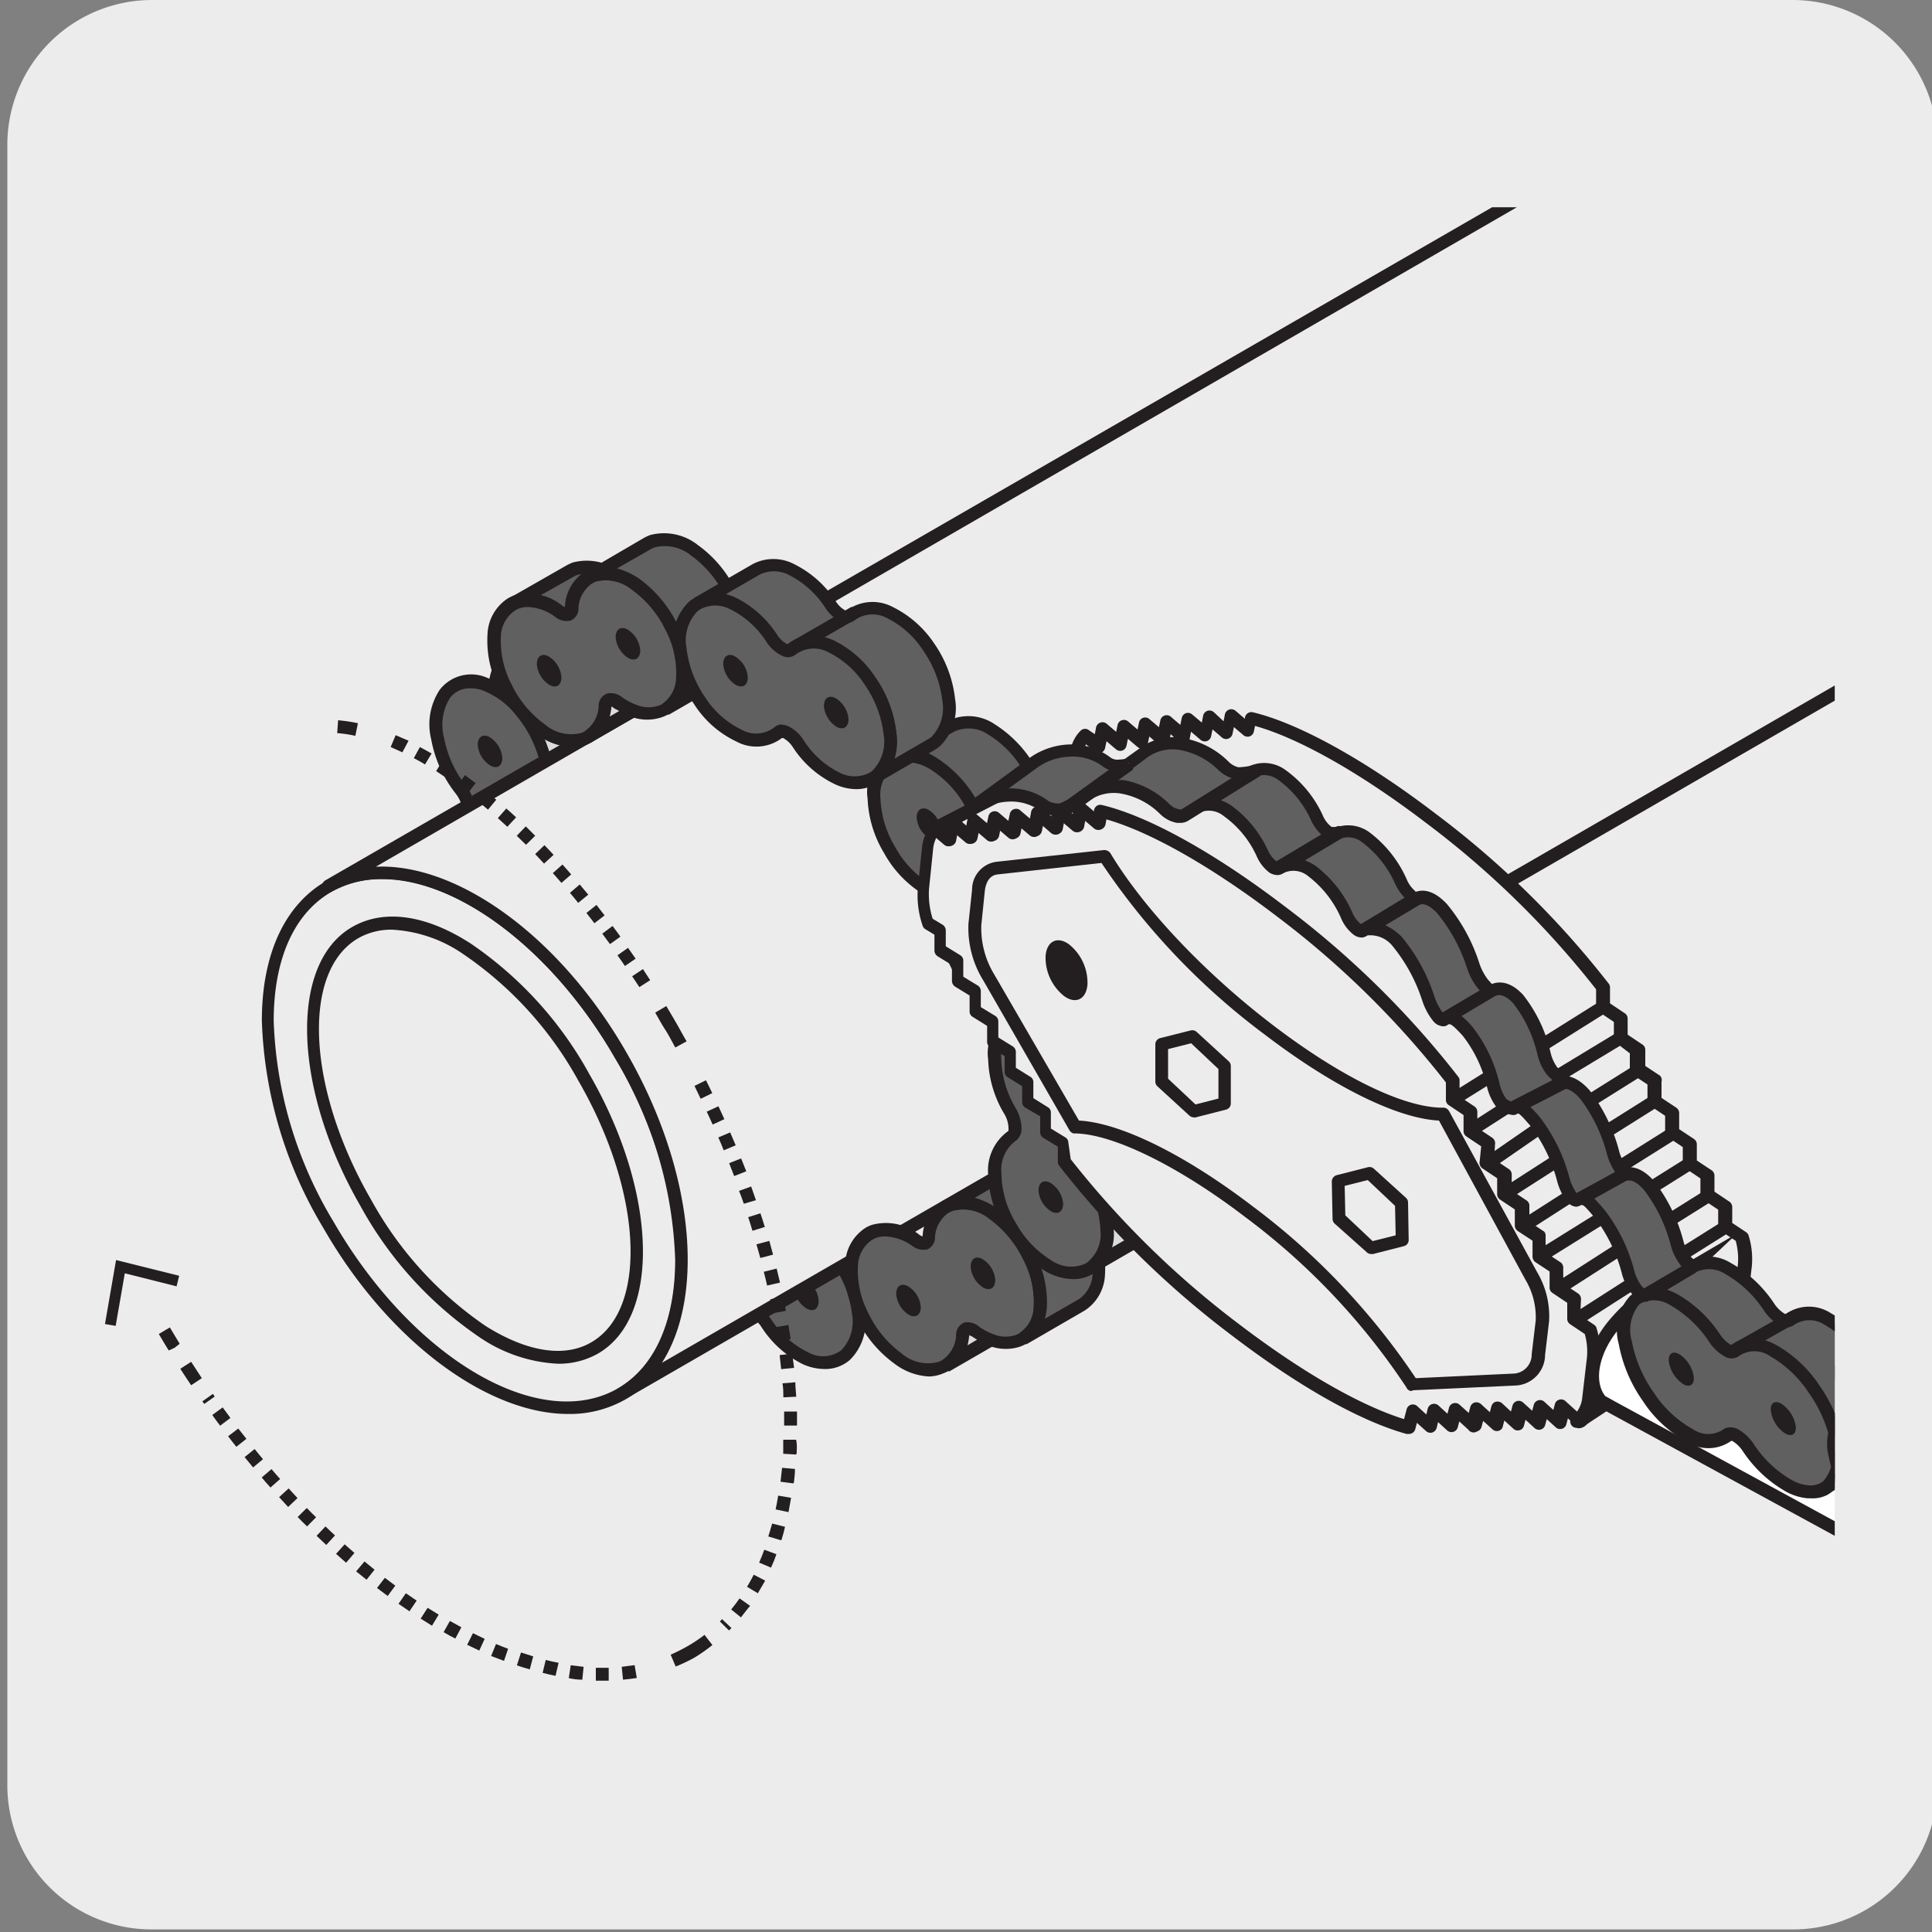 <svg xmlns="http://www.w3.org/2000/svg" xmlns:xlink="http://www.w3.org/1999/xlink" viewBox="0 0 150 150"><rect x="0" y="0" width="150" height="150" fill="#808080" stroke="none"/><defs><style>.cls-1{fill:none;}.cls-2{fill:#edecec;}.cls-3{clip-path:url(#clip-path);}.cls-4{fill:#231f20;}.cls-5{clip-path:url(#clip-path-2);}.cls-6{clip-path:url(#clip-path-3);}.cls-7{clip-path:url(#clip-path-4);}.cls-8{clip-path:url(#clip-path-5);}.cls-9{fill:#fff;}.cls-10{clip-path:url(#clip-path-6);}.cls-11{fill:#dbdcdd;}.cls-12{fill:#606060;}.cls-13{fill:#c5c7c9;}.cls-14{clip-path:url(#clip-path-7);}</style><clipPath id="clip-path"><path class="cls-1" d="M14.55-324.53a8.35,8.35,0,0,0-6,2.5,8.32,8.32,0,0,0-2.5,6V-197.3a8.29,8.29,0,0,0,2.5,6,8.39,8.39,0,0,0,6,2.5H133.31a8.44,8.44,0,0,0,6-2.5,8.32,8.32,0,0,0,2.48-6V-316a8.34,8.34,0,0,0-2.48-6,8.41,8.41,0,0,0-6-2.5Z"/></clipPath><clipPath id="clip-path-2"><path class="cls-1" d="M356.29-324.53a8.35,8.35,0,0,0-6,2.5,8.32,8.32,0,0,0-2.5,6V-197.3a8.29,8.29,0,0,0,2.5,6,8.4,8.4,0,0,0,6,2.5H475.05a8.44,8.44,0,0,0,6-2.5,8.32,8.32,0,0,0,2.49-6V-316a8.35,8.35,0,0,0-2.49-6,8.41,8.41,0,0,0-6-2.5Z"/></clipPath><clipPath id="clip-path-3"><path class="cls-1" d="M15.78-157.73a8.31,8.31,0,0,0-6,2.5,8.29,8.29,0,0,0-2.5,6V-30.5a8.29,8.29,0,0,0,2.5,6,8.37,8.37,0,0,0,6,2.51H134.55a8.41,8.41,0,0,0,6-2.51,8.28,8.28,0,0,0,2.49-6V-149.26a8.28,8.28,0,0,0-2.49-6,8.36,8.36,0,0,0-6-2.5Z"/></clipPath><clipPath id="clip-path-4"><path class="cls-1" d="M356.31-159.73a8.31,8.31,0,0,0-6,2.5,8.3,8.3,0,0,0-2.51,6V-32.5a8.3,8.3,0,0,0,2.51,6,8.35,8.35,0,0,0,6,2.51H475.07a8.37,8.37,0,0,0,6-2.51,8.28,8.28,0,0,0,2.49-6V-151.26a8.28,8.28,0,0,0-2.49-6,8.33,8.33,0,0,0-6-2.5Z"/></clipPath><clipPath id="clip-path-5"><rect class="cls-1" x="-154.84" y="23.97" width="129.54" height="114.54"/></clipPath><clipPath id="clip-path-6"><rect class="cls-1" x="3.14" y="16.09" width="139.31" height="117.74"/></clipPath><clipPath id="clip-path-7"><rect class="cls-1" x="3.14" y="4.21" width="139.31" height="141.99"/></clipPath></defs><title>13140-01</title><g id="Capa_2" data-name="Capa 2"><path class="cls-2" d="M11.82,0H139.14a11.25,11.25,0,0,1,11.28,11.21v127.4a11.19,11.19,0,0,1-11.2,11.19H11.77A11.19,11.19,0,0,1,.57,138.64h0V11.27A11.24,11.24,0,0,1,11.82,0Z"/></g><g id="Capa_3" data-name="Capa 3"><g class="cls-3"><path class="cls-4" d="M-302.08,150.17a32.87,32.87,0,0,1-21.25-7.76c-11.95-10.63-15.37-27.94-8.12-41.16,7.58-13.82,21.06-17.89,27.53-19.84.89-.27,1.65-.5,2.19-.69,4.14-1.54,14.24-9.51,16.28-11.59,2.68-2.72,11.1-10.43,19.24-17.89s16.58-15.19,19.25-17.9c8.82-8.93,18.42-18.49,27.72-27.73s18.92-18.81,27.74-27.75c28.93-29.32,61.72-61.88,93.43-93.37s64.34-63.89,93.18-93.12c33.14-32.69,38.8-40.09,38.86-40.16s12.9-15.66,13-34.6c-.24-12.63,5-28.53,31-32.4,11.73-1.73,21.71-2.14,32.29,1.55,2.54.88,3.86,2,4.06,3.49.21,1.64-1,3.36-3.84,5.26-2.24,1.51-24.81,14-25.77,14.54a7.49,7.49,0,0,0-3.83,4.27c-.83,3-3,10.87,6.37,24.33,8.83,11.63,15.84,10.62,19.23,9,4.35-2.09,27.23-15.46,27.46-15.59a.7.7,0,0,1,.37-.11h3.75a.74.74,0,0,1,.75.73c0,.23.06,22.81-26.45,43.1-8.37,5.11-17.76,4.92-24,4.81l-2.42,0a47.07,47.07,0,0,0-29.82,11.73C43.6-198,30.72-185.36,26-179.79l0,0L-124.26-30.58c-8.82,8.94-25.06,25.22-40.76,41s-31.94,32-40.76,41c-1.61,1.63-5,4.89-9.23,9-10,9.71-25.17,24.37-35.4,35.22-11.17,11.85-11.84,13.6-13.07,16.79A36.43,36.43,0,0,1-265,116a56.3,56.3,0,0,0-2.69,6.76c-1.63,4.67-3.31,9.49-7.58,14.28C-283.92,146.73-293.48,150.17-302.08,150.17ZM92.82-315.57a99.36,99.36,0,0,0-14.63,1.27c-13.78,2-30.12,9.07-29.71,30.9-.12,19.52-13.21,35.38-13.34,35.54s-5.66,7.44-39,40.29C-32.67-178.34-65.38-145.86-97-114.45s-64.49,64.05-93.41,93.36c-8.83,9-18.45,18.52-27.76,27.77S-237.08,25.46-245.9,34.4c-2.69,2.73-11.13,10.46-19.3,18s-16.53,15.14-19.18,17.83c-1.85,1.88-12.24,10.24-16.83,11.94-.58.22-1.37.45-2.27.73-6.29,1.89-19.37,5.84-26.65,19.12-6.92,12.62-3.64,29.15,7.8,39.31,8.91,7.92,29.25,13.5,45.89-5.22,4.07-4.56,5.7-9.24,7.28-13.77a59.7,59.7,0,0,1,2.77-6.94,35.33,35.33,0,0,0,1.51-3.49c1.3-3.37,2-5.22,13.38-17.28C-241.25,83.71-226.09,69-216,59.31c4.25-4.11,7.61-7.37,9.2-9,8.83-8.95,25.07-25.24,40.77-41s31.94-32,40.76-41L24.85-180.79c4.8-5.62,17.74-18.32,30.31-29.09A48.61,48.61,0,0,1,86-222c.73,0,1.55,0,2.45,0,6,.12,15.17.3,23.1-4.54,23.13-17.71,25.53-37.11,25.77-41.1h-2.76c-2.3,1.35-23.14,13.51-27.39,15.55-3.8,1.84-11.6,3.05-21.09-9.45-8.82-12.6-8-20.66-6.61-25.62a8.8,8.8,0,0,1,4.61-5.2c.18-.1,23.42-13,25.59-14.44,3-2,3.28-3.26,3.2-3.82-.11-.83-1.17-1.62-3.07-2.28A50.34,50.34,0,0,0,92.82-315.57ZM25.4-180.28h0Z"/></g><g class="cls-5"><path class="cls-4" d="M39.67,150.17a32.83,32.83,0,0,1-21.25-7.76c-12-10.63-15.37-27.94-8.12-41.16,7.57-13.82,21.05-17.89,27.53-19.84.88-.27,1.65-.5,2.18-.69,4.14-1.54,14.24-9.51,16.28-11.59C59,66.41,67.39,58.7,75.54,51.24s16.57-15.19,19.24-17.9c8.82-8.94,18.43-18.49,27.73-27.74s18.91-18.8,27.74-27.74C179.17-51.46,212-84,243.68-115.52S308-179.4,336.85-208.63c33.14-32.69,38.81-40.09,38.86-40.16s12.9-15.66,13-34.6c-.24-12.63,4.95-28.53,31-32.4,11.73-1.73,21.71-2.14,32.29,1.55,2.54.88,3.87,2,4.06,3.49.22,1.64-1,3.36-3.84,5.26-2.24,1.51-24.81,14-25.77,14.54a7.49,7.49,0,0,0-3.83,4.26c-.83,3-3,10.88,6.38,24.34,8.82,11.63,15.83,10.62,19.22,9,4.36-2.09,27.23-15.46,27.46-15.59a.73.73,0,0,1,.38-.11h3.74a.74.74,0,0,1,.75.73c0,.23.06,22.81-26.45,43.1-8.37,5.12-17.76,4.93-24,4.81l-2.42,0a47.1,47.1,0,0,0-29.83,11.72c-12.54,10.74-25.42,23.39-30.17,29l0,0L217.49-30.58c-8.81,8.92-25,25.19-40.7,40.91S144.8,42.42,136,51.38c-1.6,1.63-5,4.88-9.22,9-10,9.71-25.18,24.38-35.41,35.23-11.16,11.85-11.84,13.6-13.07,16.79A36.43,36.43,0,0,1,76.69,116,58,58,0,0,0,74,122.78c-1.62,4.67-3.31,9.49-7.57,14.28C57.83,146.73,48.26,150.17,39.67,150.17ZM434.56-315.57a99.36,99.36,0,0,0-14.63,1.27c-13.78,2-30.12,9.07-29.71,30.9-.12,19.52-13.2,35.38-13.33,35.54s-5.67,7.44-39,40.29c-28.84,29.23-61.54,61.71-93.17,93.11S180.23-50.4,151.31-21.09c-8.82,9-18.44,18.51-27.74,27.76S104.66,25.46,95.85,34.4c-2.7,2.73-11.14,10.46-19.3,17.94S60,67.49,57.36,70.18c-1.84,1.88-12.24,10.24-16.83,11.94-.58.22-1.36.45-2.27.73C32,84.74,18.89,88.69,11.61,102,4.7,114.59,8,131.12,19.41,141.28c8.91,7.92,29.26,13.5,45.9-5.22,4.06-4.56,5.7-9.24,7.28-13.77a57.9,57.9,0,0,1,2.76-6.94,35.33,35.33,0,0,0,1.51-3.49c1.3-3.37,2-5.22,13.38-17.28C100.5,83.71,115.66,69,125.7,59.3c4.24-4.11,7.6-7.36,9.19-9,8.84-9,25.11-25.28,40.84-41.06s31.88-32,40.69-40.91L366.59-180.79c4.8-5.62,17.74-18.32,30.31-29.09A48.63,48.63,0,0,1,427.7-222c.73,0,1.56,0,2.46,0,6,.12,15.16.3,23.1-4.54,23.13-17.71,25.52-37.11,25.76-41.1h-2.76c-2.3,1.35-23.13,13.51-27.39,15.55-3.8,1.84-11.59,3.06-21.08-9.45-8.83-12.6-8-20.66-6.61-25.62a8.74,8.74,0,0,1,4.61-5.2c.17-.1,23.41-13,25.59-14.44,2.95-2,3.27-3.26,3.19-3.82-.11-.83-1.17-1.62-3.06-2.28A50.35,50.35,0,0,0,434.56-315.57ZM367.14-180.28h0Z"/></g><g class="cls-6"><path class="cls-4" d="M-300.84,317a32.83,32.83,0,0,1-21.25-7.77c-12-10.62-15.37-27.93-8.12-41.15,7.57-13.82,21-17.89,27.53-19.84.88-.27,1.65-.5,2.18-.7,4.14-1.53,14.24-9.51,16.28-11.58,2.69-2.72,11.11-10.44,19.26-17.91s16.56-15.18,19.23-17.88c8.82-8.94,18.43-18.5,27.73-27.74s18.91-18.8,27.74-27.74c28.92-29.32,61.72-61.89,93.43-93.38S-32.5-12.61-3.66-41.83C29.48-74.52,35.15-81.92,35.2-82s12.9-15.66,13-34.6c-.23-12.64,4.95-28.53,31-32.4,11.73-1.74,21.71-2.14,32.29,1.54,2.54.88,3.87,2,4.06,3.5.22,1.63-1,3.36-3.84,5.26-2.23,1.51-24.81,14-25.77,14.54a7.41,7.41,0,0,0-3.83,4.26c-.83,3-3,10.88,6.38,24.34,8.82,11.62,15.83,10.62,19.22,9,4.36-2.09,27.23-15.46,27.46-15.6a.86.86,0,0,1,.38-.1h3.74a.75.75,0,0,1,.75.74c0,.23.06,22.81-26.45,43.1-8.37,5.11-17.76,4.93-24,4.8-.88,0-1.69,0-2.41,0A47.1,47.1,0,0,0,57.37-41.95C44.83-31.21,32-18.56,27.2-13l0,.05L-123,136.21c-8.82,8.94-25,25.21-40.73,40.95s-32,32.06-40.8,41c-1.6,1.63-5,4.88-9.23,9-10,9.7-25.17,24.37-35.4,35.22C-260.34,274.25-261,276-262.25,279.2a36.43,36.43,0,0,1-1.57,3.62,56.64,56.64,0,0,0-2.69,6.76c-1.62,4.67-3.31,9.49-7.57,14.28C-282.68,313.53-292.25,317-300.84,317ZM94.06-148.77a99.37,99.37,0,0,0-14.64,1.27c-13.78,2-30.12,9.07-29.71,30.9-.11,19.51-13.2,35.38-13.33,35.54s-5.67,7.43-39,40.29c-28.84,29.22-61.54,61.7-93.17,93.11s-64.51,64.06-93.43,93.37c-8.82,8.95-18.44,18.51-27.74,27.76s-18.9,18.79-27.72,27.73c-2.7,2.72-11.13,10.45-19.29,17.93s-16.54,15.16-19.2,17.85c-1.84,1.87-12.23,10.24-16.83,11.94-.58.21-1.36.45-2.27.72-6.29,1.9-19.37,5.85-26.65,19.13-6.91,12.61-3.63,29.15,7.8,39.31,8.91,7.92,29.25,13.5,45.9-5.22,4.07-4.57,5.7-9.24,7.28-13.77a58.71,58.71,0,0,1,2.76-6.95,34.33,34.33,0,0,0,1.51-3.48c1.3-3.37,2-5.22,13.38-17.28,10.25-10.87,25.42-25.55,35.45-35.27,4.25-4.12,7.61-7.37,9.2-9,8.84-9,25.09-25.26,40.8-41s31.92-32,40.73-40.94L26.08-14c4.8-5.62,17.74-18.32,30.31-29.1a48.66,48.66,0,0,1,30.8-12.08c.73,0,1.55,0,2.45,0,6,.13,15.17.3,23.11-4.53,23.13-17.71,25.52-37.11,25.76-41.1h-2.76c-2.29,1.34-23.13,13.51-27.39,15.55-3.8,1.84-11.59,3-21.08-9.45-8.83-12.61-8-20.66-6.61-25.62a8.74,8.74,0,0,1,4.61-5.2c.17-.1,23.41-13,25.59-14.44,2.95-2,3.27-3.26,3.19-3.83-.1-.82-1.17-1.61-3.06-2.27A50.34,50.34,0,0,0,94.06-148.77ZM26.63-13.48h0Z"/></g><g class="cls-7"><path class="cls-4" d="M39.68,315a32.85,32.85,0,0,1-21.25-7.77c-11.95-10.62-15.37-27.93-8.12-41.15,7.57-13.82,21-17.89,27.53-19.84.89-.27,1.65-.5,2.19-.7C44.16,244,54.26,236,56.31,233.93c2.68-2.72,11.1-10.44,19.25-17.9s16.57-15.19,19.23-17.89c8.83-8.94,18.44-18.5,27.74-27.74s18.91-18.8,27.73-27.74C179.19,113.34,212,80.77,243.7,49.28S308-14.61,336.87-43.83C370-76.52,375.67-83.92,375.73-84s12.89-15.66,13-34.6c-.24-12.64,4.94-28.53,31-32.4,11.73-1.74,21.71-2.14,32.28,1.54,2.54.88,3.87,2,4.07,3.5.21,1.64-1,3.36-3.85,5.26-2.23,1.51-24.8,14-25.76,14.54a7.38,7.38,0,0,0-3.83,4.26c-.84,3-3,10.88,6.37,24.34,8.83,11.62,15.84,10.62,19.22,9,4.36-2.09,27.24-15.46,27.47-15.6a.79.79,0,0,1,.37-.1h3.75a.75.75,0,0,1,.75.74c0,.23.06,22.81-26.45,43.1-8.37,5.11-17.76,4.93-24,4.8-.89,0-1.7,0-2.42,0A47.1,47.1,0,0,0,397.9-43.95c-12.54,10.74-25.42,23.39-30.17,29l0,.05L217.5,134.21c-8.81,8.93-25,25.19-40.7,40.92s-32,32.09-40.83,41.05c-1.6,1.63-5,4.88-9.21,9-10,9.71-25.18,24.38-35.41,35.23C80.18,272.25,79.51,274,78.28,277.2a39,39,0,0,1-1.57,3.62A55,55,0,0,0,74,287.58c-1.63,4.67-3.31,9.49-7.58,14.28C57.84,311.53,48.28,315,39.68,315Zm394.9-465.74A99.36,99.36,0,0,0,420-149.5c-13.78,2-30.12,9.07-29.71,30.9C390.12-99.09,377-83.22,376.9-83.06s-5.67,7.43-39,40.29c-28.84,29.22-61.55,61.7-93.18,93.11s-64.5,64.06-93.42,93.37c-8.83,8.95-18.45,18.51-27.75,27.76s-18.9,18.79-27.72,27.73c-2.69,2.72-11.13,10.46-19.29,17.93S60,232.29,57.38,235c-1.85,1.87-12.24,10.24-16.83,11.94-.58.21-1.37.45-2.27.72-6.29,1.9-19.38,5.85-26.65,19.13-6.92,12.61-3.64,29.15,7.8,39.31,8.91,7.91,29.25,13.5,45.89-5.22,4.07-4.57,5.7-9.25,7.28-13.77a60.56,60.56,0,0,1,2.77-6.95,34.33,34.33,0,0,0,1.51-3.48c1.29-3.37,2-5.22,13.38-17.28,10.25-10.88,25.42-25.56,35.45-35.28,4.25-4.11,7.61-7.36,9.2-9,8.84-9,25.1-25.28,40.83-41.06s31.89-32,40.7-40.91L366.61-16c4.8-5.62,17.74-18.32,30.31-29.1a48.64,48.64,0,0,1,30.79-12.08l2.46,0c6,.13,15.17.3,23.1-4.53,23.13-17.71,25.52-37.11,25.77-41.1h-2.76c-2.3,1.34-23.14,13.51-27.39,15.55-3.8,1.84-11.6,3-21.09-9.45-8.82-12.61-8-20.66-6.61-25.62a8.8,8.8,0,0,1,4.61-5.2c.17-.1,23.42-13,25.59-14.44,3-2,3.27-3.26,3.2-3.83-.11-.82-1.17-1.61-3.07-2.27A50.34,50.34,0,0,0,434.58-150.77ZM367.16-15.48h0Z"/></g><g class="cls-8"><path class="cls-9" d="M-51.12,87.45a3.21,3.21,0,0,1-1.2-2.34,6.33,6.33,0,0,0-2.88-5,2,2,0,0,0-2-.2l-4.55,2.62a2.06,2.06,0,0,0-.84,1.88c0,6.83,4.77,15.13,10.69,18.53L16.88,142.5a2.57,2.57,0,0,0,2.45.17l4.55-2.62a2.38,2.38,0,0,0,1.2-2.27,8,8,0,0,0-3.62-6.29l-52.12-29.95v-4L-49.41,86.78"/><path class="cls-4" d="M18.32,143.4a3.38,3.38,0,0,1-1.68-.46L-52.2,103.37c-6-3.48-11-12-10.94-19A2.54,2.54,0,0,1-62,82.1l4.55-2.62a2.52,2.52,0,0,1,2.55.19,6.8,6.8,0,0,1,3.13,5.45,2.72,2.72,0,0,0,1,1.93l-.61.79a3.71,3.71,0,0,1-1.39-2.72,5.79,5.79,0,0,0-2.63-4.58A1.56,1.56,0,0,0-57,80.35L-61.55,83a1.61,1.61,0,0,0-.59,1.44c0,6.66,4.66,14.78,10.44,18.1l68.83,39.56a2.11,2.11,0,0,0,2,.16l4.52-2.61a1.92,1.92,0,0,0,.95-1.84,7.47,7.47,0,0,0-3.37-5.86l-52.37-30.09v-4L-49.66,87.21l.5-.87,19,10.93v4l51.86,29.8a8.46,8.46,0,0,1,3.88,6.73,2.91,2.91,0,0,1-1.47,2.72l-4.53,2.61A2.74,2.74,0,0,1,18.32,143.4Z"/><path class="cls-2" d="M-51.12,87.45a3.21,3.21,0,0,1-1.2-2.34,6.33,6.33,0,0,0-2.88-5,2,2,0,0,0-2-.2l-4.55,2.62a2.06,2.06,0,0,0-.84,1.88c0,6.83,4.77,15.13,10.69,18.53L16.88,142.5a2.57,2.57,0,0,0,2.45.17l4.55-2.62a2.38,2.38,0,0,0,1.2-2.27,8,8,0,0,0-3.62-6.29l-52.12-29.95v-4L-49.41,86.78"/><path class="cls-4" d="M18.32,143.4a3.38,3.38,0,0,1-1.68-.46L-52.2,103.37c-6-3.48-11-12-10.94-19A2.54,2.54,0,0,1-62,82.1l4.55-2.62a2.52,2.52,0,0,1,2.55.19,6.8,6.8,0,0,1,3.13,5.45,2.72,2.72,0,0,0,1,1.93.5.5,0,0,1,.09.7.5.5,0,0,1-.7.09,3.71,3.71,0,0,1-1.39-2.72,5.79,5.79,0,0,0-2.63-4.58A1.56,1.56,0,0,0-57,80.35L-61.55,83a1.61,1.61,0,0,0-.59,1.44c0,6.66,4.66,14.78,10.44,18.1l68.83,39.56a2.11,2.11,0,0,0,2,.16l4.52-2.61a1.92,1.92,0,0,0,.95-1.84,7.47,7.47,0,0,0-3.37-5.86L-30.91,102a.5.5,0,0,1-.25-.44V97.85L-49.66,87.21a.51.51,0,0,1-.19-.68.51.51,0,0,1,.69-.19L-30.4,97.13a.5.5,0,0,1,.25.43v3.69l51.86,29.8a8.46,8.46,0,0,1,3.88,6.73,2.91,2.91,0,0,1-1.47,2.72l-4.53,2.61A2.74,2.74,0,0,1,18.32,143.4Z"/><path class="cls-2" d="M19.33,142.68a2.4,2.4,0,0,0,1.2-2.28,8,8,0,0,0-3.62-6.29L-35.2,104.17v-4L-54,89.4c0,.93-.65,1.3-1.45.84a3.16,3.16,0,0,1-1.45-2.5,6.36,6.36,0,0,0-2.88-5,2,2,0,0,0-2.06-.19"/><path class="cls-4" d="M19.33,143.18a.49.49,0,0,1-.44-.28.5.5,0,0,1,.21-.67A1.9,1.9,0,0,0,20,140.4a7.43,7.43,0,0,0-3.37-5.86L-35.7,104.46v-4l-17.92-10.3a1.3,1.3,0,0,1-.52.59,1.52,1.52,0,0,1-1.53-.09,3.71,3.71,0,0,1-1.7-2.94A5.85,5.85,0,0,0-60,83.16,1.6,1.6,0,0,0-61.55,83a.5.5,0,0,1-.68-.19A.49.49,0,0,1-62,82.1a2.53,2.53,0,0,1,2.54.2,6.81,6.81,0,0,1,3.14,5.44,2.68,2.68,0,0,0,1.2,2.07.62.62,0,0,0,.53.1.61.61,0,0,0,.17-.51v-.87L-34.69,99.9v4l51.86,29.8A8.39,8.39,0,0,1,21,140.4a2.89,2.89,0,0,1-1.47,2.72A.46.46,0,0,1,19.33,143.18Z"/></g><g class="cls-10"><path class="cls-9" d="M68.6,103.16a3.54,3.54,0,0,1-1.48-.34,7.43,7.43,0,0,1-3-2.73,2.51,2.51,0,0,0-1-.89.56.56,0,0,0-.54,0,2.8,2.8,0,0,1-3.11.25,7.4,7.4,0,0,1-3.05-2.72,8.84,8.84,0,0,1-1.49-4,3.66,3.66,0,0,1,1-3.22,2.83,2.83,0,0,1,3.1-.26,7.74,7.74,0,0,1,3,2.73,2.38,2.38,0,0,0,1,.88.59.59,0,0,0,.55,0,2.81,2.81,0,0,1,3.1-.26,7.48,7.48,0,0,1,3,2.74,8.89,8.89,0,0,1,1.51,4,3.68,3.68,0,0,1-1,3.23,2.43,2.43,0,0,1-1.62.59"/><path class="cls-4" d="M68.6,103.66a4.18,4.18,0,0,1-1.69-.38,8.08,8.08,0,0,1-3.25-2.91,2,2,0,0,0-.76-.71l-.08,0a3.28,3.28,0,0,1-3.56.27A7.85,7.85,0,0,1,56,97a9.32,9.32,0,0,1-1.58-4.26,4.14,4.14,0,0,1,1.14-3.65,3.29,3.29,0,0,1,3.63-.33,8,8,0,0,1,3.25,2.91,2.1,2.1,0,0,0,.75.7l.1,0a3.33,3.33,0,0,1,3.55-.28A8.09,8.09,0,0,1,70.11,95a9.34,9.34,0,0,1,1.59,4.25,4.18,4.18,0,0,1-1.15,3.65A2.9,2.9,0,0,1,68.6,103.66Zm-5.8-5a1.23,1.23,0,0,1,.52.12,3,3,0,0,1,1.17,1.06,7.15,7.15,0,0,0,2.83,2.56,2.37,2.37,0,0,0,2.57-.18,3.23,3.23,0,0,0,.82-2.81,8.4,8.4,0,0,0-1.44-3.78A7,7,0,0,0,66.44,93a2.34,2.34,0,0,0-2.57.18,1,1,0,0,1-1.08.07,3,3,0,0,1-1.17-1.06,7.18,7.18,0,0,0-2.84-2.56,2.34,2.34,0,0,0-2.56.17,3.24,3.24,0,0,0-.81,2.81,8.31,8.31,0,0,0,1.42,3.79A6.86,6.86,0,0,0,59.66,99a2.32,2.32,0,0,0,2.57-.16A.89.89,0,0,1,62.8,98.63Z"/><path class="cls-9" d="M53.47,91a4,4,0,0,1-1.93-.57,8.35,8.35,0,0,1-2.91-3,8.49,8.49,0,0,1-1.21-4A3.06,3.06,0,0,0,46.07,81a8,8,0,0,1-2.91-3,8.25,8.25,0,0,1-1.22-4A3.18,3.18,0,0,1,43.29,71a3.14,3.14,0,0,1,3.2.23,8.94,8.94,0,0,1,4.13,7.06A2.78,2.78,0,0,0,51,79.63a2.73,2.73,0,0,0,.94,1,9,9,0,0,1,4.13,7.07,3.25,3.25,0,0,1-1.35,2.94,2.59,2.59,0,0,1-1.29.34"/><path class="cls-4" d="M53.47,91.47a4.51,4.51,0,0,1-2.18-.63,9.42,9.42,0,0,1-4.37-7.5,2.48,2.48,0,0,0-.35-1.07,2.2,2.2,0,0,0-.75-.81,8.59,8.59,0,0,1-3.1-3.22A8.72,8.72,0,0,1,41.44,74a3.32,3.32,0,0,1,5.3-3.16A8.75,8.75,0,0,1,49.84,74a8.6,8.6,0,0,1,1.28,4.27,2.62,2.62,0,0,0,1.11,1.9,9.44,9.44,0,0,1,4.38,7.49A3.71,3.71,0,0,1,55,91.06,3.06,3.06,0,0,1,53.47,91.47Zm-8.9-20.3a2,2,0,0,0-1,.27A2.73,2.73,0,0,0,42.44,74a7.71,7.71,0,0,0,1.15,3.79,7.61,7.61,0,0,0,2.72,2.84,3.3,3.3,0,0,1,1.13,1.18,3.42,3.42,0,0,1,.48,1.57A8.38,8.38,0,0,0,51.79,90a2.72,2.72,0,0,0,2.71.23,2.78,2.78,0,0,0,1.11-2.51,8.53,8.53,0,0,0-3.87-6.63,3.32,3.32,0,0,1-1.14-1.18,3.37,3.37,0,0,1-.48-1.58A7.61,7.61,0,0,0,49,74.53a7.86,7.86,0,0,0-2.73-2.86A3.47,3.47,0,0,0,44.57,71.17Z"/><path class="cls-11" d="M46.22,70.88a3.62,3.62,0,0,1-1-.15,6.87,6.87,0,0,1-3.15-2.4,9.18,9.18,0,0,1-1.8-4,4.38,4.38,0,0,1,.58-3.48A1.18,1.18,0,0,0,41,60a3.13,3.13,0,0,0-.61-1.34,9.09,9.09,0,0,1-1.8-4,4.41,4.41,0,0,1,.58-3.49,2.6,2.6,0,0,1,2.93-.77,6.67,6.67,0,0,1,3.15,2.41,9.42,9.42,0,0,1,1.81,4,4.4,4.4,0,0,1-.58,3.47,1.12,1.12,0,0,0-.1.89,3.12,3.12,0,0,0,.6,1.33,9.29,9.29,0,0,1,1.81,4A4.39,4.39,0,0,1,48.16,70a2.38,2.38,0,0,1-1.94.92"/><path class="cls-4" d="M46.22,71.38a4.15,4.15,0,0,1-1.14-.17,7.27,7.27,0,0,1-3.4-2.57,9.67,9.67,0,0,1-1.9-4.17,4.81,4.81,0,0,1,.67-3.87h0a.93.93,0,0,0,0-.5A2.78,2.78,0,0,0,39.94,59a9.57,9.57,0,0,1-1.89-4.18,4.84,4.84,0,0,1,.67-3.87,3.06,3.06,0,0,1,3.47-1,7.25,7.25,0,0,1,3.41,2.58,9.9,9.9,0,0,1,1.9,4.19,4.89,4.89,0,0,1-.67,3.86.71.71,0,0,0,0,.48,2.56,2.56,0,0,0,.51,1.13,9.7,9.7,0,0,1,1.9,4.19,4.84,4.84,0,0,1-.67,3.85A2.85,2.85,0,0,1,46.22,71.38ZM41.07,50.81a1.92,1.92,0,0,0-1.56.73A3.94,3.94,0,0,0,39,54.63a8.61,8.61,0,0,0,1.7,3.74,3.73,3.73,0,0,1,.71,1.56,1.59,1.59,0,0,1-.21,1.29,3.9,3.9,0,0,0-.46,3.08A8.55,8.55,0,0,0,42.47,68a6.25,6.25,0,0,0,2.9,2.23,2.14,2.14,0,0,0,2.4-.6,3.89,3.89,0,0,0,.47-3.07,8.6,8.6,0,0,0-1.7-3.75,3.73,3.73,0,0,1-.71-1.56,1.58,1.58,0,0,1,.22-1.3,4,4,0,0,0,.47-3,9,9,0,0,0-1.72-3.75,6.28,6.28,0,0,0-2.9-2.24A3.14,3.14,0,0,0,41.07,50.81Z"/><path class="cls-11" d="M64,105.79a3.67,3.67,0,0,1-1.47-.33,7.53,7.53,0,0,1-3-2.74,2.56,2.56,0,0,0-1-.88.57.57,0,0,0-.54,0,2.82,2.82,0,0,1-3.11.26,7.5,7.5,0,0,1-3-2.73,8.83,8.83,0,0,1-1.5-4,3.7,3.7,0,0,1,1-3.23,2.82,2.82,0,0,1,3.1-.25,7.66,7.66,0,0,1,3,2.73,2.53,2.53,0,0,0,1,.88.62.62,0,0,0,.55,0,2.81,2.81,0,0,1,3.1-.27,7.56,7.56,0,0,1,3,2.74,8.93,8.93,0,0,1,1.51,4,3.68,3.68,0,0,1-1,3.23,2.38,2.38,0,0,1-1.63.59"/><path class="cls-12" d="M64,105.79a3.67,3.67,0,0,1-1.47-.33,7.53,7.53,0,0,1-3-2.74,2.56,2.56,0,0,0-1-.88.57.57,0,0,0-.54,0,2.82,2.82,0,0,1-3.11.26,7.5,7.5,0,0,1-3-2.73,8.83,8.83,0,0,1-1.5-4,3.7,3.7,0,0,1,1-3.23,2.82,2.82,0,0,1,3.1-.25,7.66,7.66,0,0,1,3,2.73,2.53,2.53,0,0,0,1,.88.62.62,0,0,0,.55,0,2.81,2.81,0,0,1,3.1-.27,7.56,7.56,0,0,1,3,2.74,8.93,8.93,0,0,1,1.51,4,3.68,3.68,0,0,1-1,3.23,2.38,2.38,0,0,1-1.63.59"/><path class="cls-4" d="M64,106.29a4.17,4.17,0,0,1-1.68-.38A8.08,8.08,0,0,1,59.1,103a2.18,2.18,0,0,0-.76-.71l-.08,0a3.26,3.26,0,0,1-3.56.27,7.85,7.85,0,0,1-3.26-2.9,9.32,9.32,0,0,1-1.58-4.26A4.13,4.13,0,0,1,51,91.73a3.29,3.29,0,0,1,3.63-.34,8.11,8.11,0,0,1,3.25,2.91,2.1,2.1,0,0,0,.75.7l.1,0a3.33,3.33,0,0,1,3.55-.28,8.16,8.16,0,0,1,3.27,2.92,9.39,9.39,0,0,1,1.59,4.25A4.16,4.16,0,0,1,66,105.57,2.91,2.91,0,0,1,64,106.29Zm-5.79-5a1.23,1.23,0,0,1,.52.12,3,3,0,0,1,1.17,1.06A7.07,7.07,0,0,0,62.76,105a2.35,2.35,0,0,0,2.57-.18,3.22,3.22,0,0,0,.82-2.8,8.39,8.39,0,0,0-1.44-3.79,7,7,0,0,0-2.83-2.56,2.36,2.36,0,0,0-2.57.18,1,1,0,0,1-1.08.07,2.91,2.91,0,0,1-1.17-1.06,7.26,7.26,0,0,0-2.84-2.56,2.32,2.32,0,0,0-2.56.18,3.22,3.22,0,0,0-.81,2.8,8.35,8.35,0,0,0,1.42,3.8,6.93,6.93,0,0,0,2.83,2.54,2.32,2.32,0,0,0,2.57-.17A.89.89,0,0,1,58.24,101.26Z"/><path class="cls-4" d="M63.56,101c0,.62-.38.89-.91.61a2.07,2.07,0,0,1-1-1.61c0-.62.39-.89.91-.61a2,2,0,0,1,1,1.61"/><path class="cls-9" d="M48.91,93.6A4,4,0,0,1,47,93,8.92,8.92,0,0,1,42.86,86a3,3,0,0,0-.41-1.32,2.87,2.87,0,0,0-1-1,8.14,8.14,0,0,1-2.91-3,8.3,8.3,0,0,1-1.21-4,3.19,3.19,0,0,1,1.35-3,3.14,3.14,0,0,1,3.2.23,8.28,8.28,0,0,1,2.92,3,8.19,8.19,0,0,1,1.21,4,3.11,3.11,0,0,0,1.36,2.33,8.18,8.18,0,0,1,2.91,3,8.26,8.26,0,0,1,1.22,4,3.24,3.24,0,0,1-1.36,3,2.52,2.52,0,0,1-1.28.34"/><path class="cls-4" d="M48.91,94.1a4.51,4.51,0,0,1-2.18-.63A9.39,9.39,0,0,1,42.36,86,2.52,2.52,0,0,0,42,84.9a2.2,2.2,0,0,0-.75-.81,8.59,8.59,0,0,1-3.1-3.22,8.72,8.72,0,0,1-1.28-4.28,3.32,3.32,0,0,1,5.3-3.15,9.44,9.44,0,0,1,4.38,7.49A2.34,2.34,0,0,0,46.91,82a2.3,2.3,0,0,0,.76.81,9.44,9.44,0,0,1,4.38,7.49,3.7,3.7,0,0,1-1.6,3.38A3,3,0,0,1,48.91,94.1ZM40,73.8a1.94,1.94,0,0,0-1,.27,2.71,2.71,0,0,0-1.11,2.51A7.68,7.68,0,0,0,39,80.37a7.57,7.57,0,0,0,2.72,2.85,3.22,3.22,0,0,1,1.13,1.18A3.35,3.35,0,0,1,43.36,86a8,8,0,0,0,1.14,3.81,7.83,7.83,0,0,0,2.73,2.83,2.69,2.69,0,0,0,2.71.23,2.75,2.75,0,0,0,1.11-2.51,8.53,8.53,0,0,0-3.87-6.63A3.24,3.24,0,0,1,46,82.51a3.29,3.29,0,0,1-.48-1.58,7.64,7.64,0,0,0-1.14-3.77,7.94,7.94,0,0,0-2.73-2.86A3.5,3.5,0,0,0,40,73.8Z"/><path class="cls-11" d="M41.66,73.52a3.31,3.31,0,0,1-1-.16A6.74,6.74,0,0,1,37.51,71,9.2,9.2,0,0,1,35.71,67a4.44,4.44,0,0,1,.57-3.49,1.13,1.13,0,0,0,.11-.88,3.18,3.18,0,0,0-.61-1.34,9,9,0,0,1-1.8-4,4.38,4.38,0,0,1,.58-3.48,2.59,2.59,0,0,1,2.93-.78,6.78,6.78,0,0,1,3.15,2.41,9.45,9.45,0,0,1,1.81,4,4.38,4.38,0,0,1-.58,3.46,1.12,1.12,0,0,0-.1.89,3.16,3.16,0,0,0,.6,1.34,9.18,9.18,0,0,1,1.81,4,4.35,4.35,0,0,1-.58,3.46,2.38,2.38,0,0,1-1.94.93"/><path class="cls-13" d="M41.66,73.52a3.31,3.31,0,0,1-1-.16A6.74,6.74,0,0,1,37.51,71,9.2,9.2,0,0,1,35.71,67a4.44,4.44,0,0,1,.57-3.49,1.13,1.13,0,0,0,.11-.88,3.18,3.18,0,0,0-.61-1.34,9,9,0,0,1-1.8-4,4.38,4.38,0,0,1,.58-3.48,2.59,2.59,0,0,1,2.93-.78,6.78,6.78,0,0,1,3.15,2.41,9.45,9.45,0,0,1,1.81,4,4.38,4.38,0,0,1-.58,3.46,1.12,1.12,0,0,0-.1.89,3.16,3.16,0,0,0,.6,1.34,9.18,9.18,0,0,1,1.81,4,4.35,4.35,0,0,1-.58,3.46,2.38,2.38,0,0,1-1.94.93"/><path class="cls-12" d="M41.66,73.52a3.31,3.31,0,0,1-1-.16A6.74,6.74,0,0,1,37.51,71,9.2,9.2,0,0,1,35.71,67a4.44,4.44,0,0,1,.57-3.49,1.13,1.13,0,0,0,.11-.88,3.18,3.18,0,0,0-.61-1.34,9,9,0,0,1-1.8-4,4.38,4.38,0,0,1,.58-3.48,2.59,2.59,0,0,1,2.93-.78,6.78,6.78,0,0,1,3.15,2.41,9.45,9.45,0,0,1,1.81,4,4.38,4.38,0,0,1-.58,3.46,1.12,1.12,0,0,0-.1.89,3.16,3.16,0,0,0,.6,1.34,9.18,9.18,0,0,1,1.81,4,4.35,4.35,0,0,1-.58,3.46A2.38,2.38,0,0,1,41.66,73.52Z"/><path class="cls-4" d="M41.66,74a3.82,3.82,0,0,1-1.14-.18,7.2,7.2,0,0,1-3.4-2.57,9.57,9.57,0,0,1-1.9-4.17,4.82,4.82,0,0,1,.67-3.87.9.9,0,0,0,0-.5,2.68,2.68,0,0,0-.52-1.11,9.54,9.54,0,0,1-1.89-4.19,4.86,4.86,0,0,1,.67-3.87,3.09,3.09,0,0,1,3.47-1A7.3,7.3,0,0,1,41,55.19a9.9,9.9,0,0,1,1.9,4.19,4.88,4.88,0,0,1-.67,3.86.74.74,0,0,0,0,.49,2.53,2.53,0,0,0,.51,1.12A9.76,9.76,0,0,1,44.67,69,4.88,4.88,0,0,1,44,72.9,2.88,2.88,0,0,1,41.66,74ZM36.51,53.44a1.92,1.92,0,0,0-1.56.73,3.92,3.92,0,0,0-.48,3.09A8.61,8.61,0,0,0,36.17,61a3.68,3.68,0,0,1,.71,1.56,1.56,1.56,0,0,1-.22,1.3,4,4,0,0,0-.46,3.07,8.72,8.72,0,0,0,1.71,3.73,6.16,6.16,0,0,0,2.9,2.22,2.12,2.12,0,0,0,2.4-.6,3.93,3.93,0,0,0,.47-3.07A8.6,8.6,0,0,0,42,65.46a3.7,3.7,0,0,1-.71-1.55,1.62,1.62,0,0,1,.22-1.31A4,4,0,0,0,42,59.55a9,9,0,0,0-1.72-3.75,6.25,6.25,0,0,0-2.9-2.23A2.8,2.8,0,0,0,36.51,53.44Z"/><path class="cls-2" d="M25.51,95.1c-6.29-10.88-6.29-22.64,0-26.26S42,71.09,48.25,82s6.28,22.63,0,26.26S31.79,106,25.51,95.1"/><path class="cls-4" d="M44.11,109.78c-6.22,0-13.93-5.59-19-14.43a33.24,33.24,0,0,1-4.78-16.1c0-5.15,1.77-9,5-10.85,6.51-3.75,17,2.22,23.43,13.32a33.18,33.18,0,0,1,4.78,16.1c0,5.14-1.76,9-5,10.84A8.69,8.69,0,0,1,44.11,109.78ZM29.71,68.26a7.78,7.78,0,0,0-4,1c-2.87,1.66-4.46,5.2-4.46,10a32.17,32.17,0,0,0,4.65,15.6h0c6.13,10.62,16,16.42,22.06,12.94,2.87-1.66,4.46-5.2,4.46-10a32.1,32.1,0,0,0-4.65-15.6C42.89,73.69,35.53,68.26,29.71,68.26Z"/><path class="cls-2" d="M28.42,93.41c-5.14-8.9-5.52-18.31-.85-21s12.62,2.34,17.76,11.24,5.52,18.31.85,21-12.62-2.33-17.76-11.24"/><path class="cls-4" d="M43.33,105.88a11.81,11.81,0,0,1-6.12-2.07A29.44,29.44,0,0,1,28,93.66h0c-5.27-9.13-5.57-18.85-.67-21.68,2.42-1.41,5.7-1,9.22,1.28A29.31,29.31,0,0,1,45.76,83.4c5.27,9.13,5.57,18.86.67,21.69A6.14,6.14,0,0,1,43.33,105.88Zm-12.9-33.7a5.19,5.19,0,0,0-2.61.66c-4.43,2.56-4,11.67,1,20.32h0a28.46,28.46,0,0,0,8.9,9.8c3.19,2,6.1,2.47,8.18,1.26,4.43-2.55,4-11.67-1-20.32A28.46,28.46,0,0,0,36,74.1,10.7,10.7,0,0,0,30.43,72.18Z"/><path class="cls-2" d="M169.73,38.09c6.28-3.63,6.28-15.39,0-26.26S153.27-4.93,147-1.3L25.5,68.84C31.79,65.21,42,71.09,48.25,82s6.28,22.63,0,26.26Z"/><path class="cls-4" d="M48.25,108.73a.5.5,0,0,1-.44-.25.51.51,0,0,1,.19-.69h0c6-3.49,5.94-15-.18-25.57s-16-16.43-22.06-13h0a.5.5,0,0,1-.5-.87L146.74-1.73c6.51-3.77,17,2.21,23.42,13.31a33.18,33.18,0,0,1,4.78,16.1c0,5.14-1.76,9-5,10.84L48.5,108.66h0A.47.47,0,0,1,48.25,108.73ZM29.64,67.28c6.22,0,13.93,5.59,19,14.44,5.23,9.06,6.14,18.79,2.75,24.09l118-68.15h0c2.88-1.67,4.46-5.21,4.46-10a32.19,32.19,0,0,0-4.64-15.6c-6.13-10.62-16-16.43-22.06-12.95L29.18,67.29Z"/><rect class="cls-1" x="3.14" y="4.21" width="139.31" height="141.99"/><path class="cls-11" d="M72.13,106.37a4.23,4.23,0,0,1-2.4-.88A8.76,8.76,0,0,1,67,102.2a7.81,7.81,0,0,1-.88-4,3,3,0,0,1,1.36-2.4,2.32,2.32,0,0,1,.39-.18,3.66,3.66,0,0,1,3.27.74,1,1,0,0,0,.73.2c.2-.07.26-.36.27-.47a2.94,2.94,0,0,1,1.33-2.4,3.11,3.11,0,0,1,.41-.2,3.76,3.76,0,0,1,3.28.73,8.87,8.87,0,0,1,2.75,3.31,7.58,7.58,0,0,1,.87,4,3,3,0,0,1-1.34,2.39,2.17,2.17,0,0,1-.41.19,2.58,2.58,0,0,1-.88.15,3.64,3.64,0,0,1-1.22-.23,5.65,5.65,0,0,1-1.18-.63.9.9,0,0,0-.72-.22c-.2.07-.26.36-.27.48A3,3,0,0,1,73.42,106a2,2,0,0,1-.42.19,2.49,2.49,0,0,1-.87.15"/><path class="cls-12" d="M72.13,106.37a4.23,4.23,0,0,1-2.4-.88A8.76,8.76,0,0,1,67,102.2a7.81,7.81,0,0,1-.88-4,3,3,0,0,1,1.36-2.4,2.32,2.32,0,0,1,.39-.18,3.66,3.66,0,0,1,3.27.74,1,1,0,0,0,.73.2c.2-.07.26-.36.27-.47a2.94,2.94,0,0,1,1.33-2.4,3.11,3.11,0,0,1,.41-.2,3.76,3.76,0,0,1,3.28.73,8.87,8.87,0,0,1,2.75,3.31,7.58,7.58,0,0,1,.87,4,3,3,0,0,1-1.34,2.39,2.17,2.17,0,0,1-.41.19,2.58,2.58,0,0,1-.88.15,3.64,3.64,0,0,1-1.22-.23,5.65,5.65,0,0,1-1.18-.63.9.9,0,0,0-.72-.22c-.2.07-.26.36-.27.48A3,3,0,0,1,73.42,106a2,2,0,0,1-.42.19,2.49,2.49,0,0,1-.87.15"/><path class="cls-4" d="M72.13,106.87a4.8,4.8,0,0,1-2.69-1,9.26,9.26,0,0,1-2.9-3.48,8.15,8.15,0,0,1-.92-4.29,3.46,3.46,0,0,1,1.59-2.78,2.62,2.62,0,0,1,.48-.22,4.15,4.15,0,0,1,3.73.8l.21.1v0a3.47,3.47,0,0,1,1.57-2.77,3,3,0,0,1,.51-.24,4.23,4.23,0,0,1,3.72.79,9.28,9.28,0,0,1,2.92,3.49,8.12,8.12,0,0,1,.92,4.28,3.54,3.54,0,0,1-1.59,2.78,3.22,3.22,0,0,1-.5.23,3.59,3.59,0,0,1-2.43-.09,6,6,0,0,1-1.29-.69l-.21-.12s0,0,0,0a3.4,3.4,0,0,1-1.57,2.76,3.22,3.22,0,0,1-.5.23A3,3,0,0,1,72.13,106.87ZM68.72,96a2,2,0,0,0-.7.11l-.3.14a2.53,2.53,0,0,0-1.11,2,7.14,7.14,0,0,0,.83,3.74A8.3,8.3,0,0,0,70,105.08a3.14,3.14,0,0,0,2.81.67,1.84,1.84,0,0,0,.35-.15,2.48,2.48,0,0,0,1.08-2,1,1,0,0,1,.6-.9A1.31,1.31,0,0,1,76,103a4.39,4.39,0,0,0,1.08.58,2.54,2.54,0,0,0,1.75.08,1.66,1.66,0,0,0,.33-.15,2.48,2.48,0,0,0,1.09-2,7.07,7.07,0,0,0-.82-3.73,8.3,8.3,0,0,0-2.59-3.12A3.23,3.23,0,0,0,74,94a2.07,2.07,0,0,0-.34.15,2.46,2.46,0,0,0-1.07,2A1,1,0,0,1,72,97a1.39,1.39,0,0,1-1.16-.26A3.83,3.83,0,0,0,68.72,96Z"/><path class="cls-11" d="M78,91a2.87,2.87,0,0,1,.4-.18,3.76,3.76,0,0,1,3.28.73,8.92,8.92,0,0,1,2.75,3.3,7.6,7.6,0,0,1,.87,4A3,3,0,0,1,84,101.27l-4.56,2.64a3,3,0,0,0,1.34-2.4,7.64,7.64,0,0,0-.87-4,9,9,0,0,0-2.75-3.3,3.75,3.75,0,0,0-3.28-.72,1.92,1.92,0,0,0-.41.19Z"/><path class="cls-12" d="M78,91a2.87,2.87,0,0,1,.4-.18,3.76,3.76,0,0,1,3.28.73,8.92,8.92,0,0,1,2.75,3.3,7.6,7.6,0,0,1,.87,4A3,3,0,0,1,84,101.27l-4.56,2.64a3,3,0,0,0,1.34-2.4,7.64,7.64,0,0,0-.87-4,9,9,0,0,0-2.75-3.3,3.75,3.75,0,0,0-3.28-.72,1.92,1.92,0,0,0-.41.19Z"/><path class="cls-4" d="M79.68,104.34l-.5-.87h0a2.48,2.48,0,0,0,1.09-2,7.07,7.07,0,0,0-.82-3.73,8.29,8.29,0,0,0-2.59-3.12A3.22,3.22,0,0,0,74,94a1.39,1.39,0,0,0-.28.12l-.05,0-.51-.86.07,0,4.52-2.61a2.62,2.62,0,0,1,.48-.22,4.17,4.17,0,0,1,3.72.79,9.28,9.28,0,0,1,2.92,3.49,8.1,8.1,0,0,1,.92,4.28,3.47,3.47,0,0,1-1.59,2.77l-4.56,2.64ZM75.68,93a5.57,5.57,0,0,1,1.75.83,9.43,9.43,0,0,1,2.92,3.49,8.1,8.1,0,0,1,.92,4.28,4.81,4.81,0,0,1-.15.79l2.62-1.51a2.49,2.49,0,0,0,1.09-2A7.07,7.07,0,0,0,84,95.1,8.21,8.21,0,0,0,81.42,92a3.27,3.27,0,0,0-2.82-.67,1.57,1.57,0,0,0-.32.15Z"/><path class="cls-11" d="M76.92,104a5.65,5.65,0,0,1-1.18-.63.9.9,0,0,0-.72-.22c-.2.07-.26.36-.27.48A2.94,2.94,0,0,1,73.41,106Z"/><path class="cls-4" d="M73.66,106.46l-.5-.86a2.43,2.43,0,0,0,1.09-2,1,1,0,0,1,.6-.9A1.35,1.35,0,0,1,76,103a4.75,4.75,0,0,0,1.08.58l1,.37-4.42,2.55h0Zm1.59-2.79v0a4.88,4.88,0,0,1-.13.78l.74-.44a4.25,4.25,0,0,1-.39-.25Z"/><path class="cls-11" d="M83.1,76.68a3.17,3.17,0,0,1,3.22.21,8.23,8.23,0,0,1,2.92,3,8.36,8.36,0,0,1,1.21,4,3.19,3.19,0,0,1-1.36,2.94.75.75,0,0,0-.21.61,2.86,2.86,0,0,0,.4,1.34,8.33,8.33,0,0,1,1.22,4,3.24,3.24,0,0,1-1.36,3l-4.56,2.64a3.26,3.26,0,0,0,1.36-3,8.47,8.47,0,0,0-1.22-4,2.83,2.83,0,0,1-.4-1.34.72.72,0,0,1,.21-.6,3.22,3.22,0,0,0,1.36-3,9,9,0,0,0-4.13-7.06,3.18,3.18,0,0,0-3.22-.22Z"/><path class="cls-4" d="M84.83,98.9l-.5-.86a2.8,2.8,0,0,0,1.11-2.53,7.86,7.86,0,0,0-1.15-3.78,3.26,3.26,0,0,1-.47-1.59,1.16,1.16,0,0,1,.44-1,2.73,2.73,0,0,0,1.13-2.53,7.82,7.82,0,0,0-1.14-3.77A7.72,7.72,0,0,0,81.51,80a2.73,2.73,0,0,0-2.64-.26l-.08,0-.5-.86.09,0,4.47-2.58a3.64,3.64,0,0,1,3.72.21A9.48,9.48,0,0,1,91,84a3.71,3.71,0,0,1-1.54,3.34.72.72,0,0,0,0,.21,2.33,2.33,0,0,0,.34,1.09A8.94,8.94,0,0,1,91,92.88a3.73,3.73,0,0,1-1.6,3.38Zm0-9a.79.79,0,0,0,0,.21,2.39,2.39,0,0,0,.33,1.09,8.89,8.89,0,0,1,1.29,4.28,5.23,5.23,0,0,1-.18,1.41l2.63-1.52A2.78,2.78,0,0,0,90,92.88a7.89,7.89,0,0,0-1.15-3.78,3.33,3.33,0,0,1-.47-1.59,1.18,1.18,0,0,1,.45-1A2.72,2.72,0,0,0,90,84a7.82,7.82,0,0,0-1.14-3.77,7.72,7.72,0,0,0-2.74-2.86,2.69,2.69,0,0,0-2.71-.22h0l-2.56,1.48a5.42,5.42,0,0,1,1.22.5,9.52,9.52,0,0,1,4.38,7.5A3.71,3.71,0,0,1,84.85,89.93Z"/><path class="cls-11" d="M83.29,98.81a3.84,3.84,0,0,1-1.91-.57,9,9,0,0,1-4.13-7.07,3.27,3.27,0,0,1,1.36-3,.72.72,0,0,0,.2-.6,2.91,2.91,0,0,0-.4-1.33,8.22,8.22,0,0,1-1.21-4,2.83,2.83,0,0,1,4.56-2.71,9,9,0,0,1,4.13,7.06,3.2,3.2,0,0,1-1.36,3,.72.72,0,0,0-.21.6,2.83,2.83,0,0,0,.4,1.34,8.36,8.36,0,0,1,1.22,4,3.23,3.23,0,0,1-1.36,2.95,2.36,2.36,0,0,1-1.29.35"/><path class="cls-12" d="M83.29,98.81a3.84,3.84,0,0,1-1.91-.57,9,9,0,0,1-4.13-7.07,3.27,3.27,0,0,1,1.36-3,.72.72,0,0,0,.2-.6,2.91,2.91,0,0,0-.4-1.33,8.22,8.22,0,0,1-1.21-4,2.83,2.83,0,0,1,4.56-2.71,9,9,0,0,1,4.13,7.06,3.2,3.2,0,0,1-1.36,3,.72.72,0,0,0-.21.6,2.83,2.83,0,0,0,.4,1.34,8.36,8.36,0,0,1,1.22,4,3.23,3.23,0,0,1-1.36,2.95,2.36,2.36,0,0,1-1.29.35"/><path class="cls-4" d="M83.29,99.31a4.36,4.36,0,0,1-2.16-.64A8.79,8.79,0,0,1,78,95.46a8.68,8.68,0,0,1-1.28-4.29,3.74,3.74,0,0,1,1.58-3.37s0-.06,0-.18A2.25,2.25,0,0,0,78,86.53a8.71,8.71,0,0,1-1.28-4.28A3.33,3.33,0,0,1,82,79.09a8.65,8.65,0,0,1,3.11,3.23,8.81,8.81,0,0,1,1.28,4.27,3.71,3.71,0,0,1-1.54,3.34.79.79,0,0,0,0,.21,2.43,2.43,0,0,0,.33,1.09,8.84,8.84,0,0,1,1.29,4.28,3.7,3.7,0,0,1-1.6,3.38A2.88,2.88,0,0,1,83.29,99.31ZM79.84,79.47a2,2,0,0,0-1,.27,2.69,2.69,0,0,0-1.1,2.5A7.78,7.78,0,0,0,78.84,86a3.24,3.24,0,0,1,.47,1.57,1.15,1.15,0,0,1-.45,1,2.8,2.8,0,0,0-1.11,2.53A7.64,7.64,0,0,0,78.9,95a7.79,7.79,0,0,0,2.72,2.85,2.68,2.68,0,0,0,2.7.23,2.77,2.77,0,0,0,1.12-2.52,7.92,7.92,0,0,0-1.15-3.79,3.33,3.33,0,0,1-.47-1.59,1.18,1.18,0,0,1,.45-1,2.72,2.72,0,0,0,1.12-2.52,7.88,7.88,0,0,0-1.14-3.77A7.79,7.79,0,0,0,81.51,80,3.44,3.44,0,0,0,79.84,79.47Z"/><rect class="cls-4" x="84.18" y="87.72" width="5.27" height="1" transform="translate(-32.49 55.27) rotate(-30.02)"/><path class="cls-11" d="M44.26,44.33a2.46,2.46,0,0,1,.4-.19,3.73,3.73,0,0,1,3.27.73,8.9,8.9,0,0,1,2.76,3.31,7.57,7.57,0,0,1,.86,4,3,3,0,0,1-1.34,2.39l-4.56,2.64A3,3,0,0,0,47,54.82a7.58,7.58,0,0,0-.86-4,9,9,0,0,0-2.76-3.31,3.72,3.72,0,0,0-3.27-.72,2,2,0,0,0-.42.19Z"/><path class="cls-13" d="M44.26,44.33a2.46,2.46,0,0,1,.4-.19,3.73,3.73,0,0,1,3.27.73,8.9,8.9,0,0,1,2.76,3.31,7.57,7.57,0,0,1,.86,4,3,3,0,0,1-1.34,2.39l-4.56,2.64A3,3,0,0,0,47,54.82a7.58,7.58,0,0,0-.86-4,9,9,0,0,0-2.76-3.31,3.72,3.72,0,0,0-3.27-.72,2,2,0,0,0-.42.19Z"/><path class="cls-12" d="M44.26,44.33a2.46,2.46,0,0,1,.4-.19,3.73,3.73,0,0,1,3.27.73,8.9,8.9,0,0,1,2.76,3.31,7.57,7.57,0,0,1,.86,4,3,3,0,0,1-1.34,2.39l-4.56,2.64A3,3,0,0,0,47,54.82a7.58,7.58,0,0,0-.86-4,9,9,0,0,0-2.76-3.31,3.72,3.72,0,0,0-3.27-.72,2,2,0,0,0-.42.19Z"/><path class="cls-4" d="M45.9,57.64l-.5-.86h0a2.5,2.5,0,0,0,1.09-2A7.07,7.07,0,0,0,45.68,51a8.56,8.56,0,0,0-2.59-3.12,3.28,3.28,0,0,0-2.83-.66,1.66,1.66,0,0,0-.33.15l-.5-.87h0L44,43.89a3.51,3.51,0,0,1,.48-.22,4.26,4.26,0,0,1,3.73.79A9.41,9.41,0,0,1,51.13,48a8.1,8.1,0,0,1,.92,4.28A3.52,3.52,0,0,1,50.47,55L45.9,57.64Zm-4-11.38a5.62,5.62,0,0,1,1.76.83,9.41,9.41,0,0,1,2.91,3.49,8.13,8.13,0,0,1,.92,4.29,5,5,0,0,1-.15.79L50,54.14a2.51,2.51,0,0,0,1.1-2,7.07,7.07,0,0,0-.82-3.73,8.4,8.4,0,0,0-2.59-3.12,3.25,3.25,0,0,0-2.83-.66,1.83,1.83,0,0,0-.32.14Z"/><path class="cls-11" d="M44.36,57.54a4.23,4.23,0,0,1-2.4-.88,8.76,8.76,0,0,1-2.74-3.29,7.79,7.79,0,0,1-.88-4A3,3,0,0,1,39.7,47a2.32,2.32,0,0,1,.39-.18,3.71,3.71,0,0,1,3.28.74,1,1,0,0,0,.72.2c.2-.07.26-.35.27-.47a3,3,0,0,1,1.33-2.4,2.17,2.17,0,0,1,.41-.19,3.74,3.74,0,0,1,3.28.72,8.86,8.86,0,0,1,2.75,3.31,7.6,7.6,0,0,1,.87,4,3,3,0,0,1-1.34,2.39,2,2,0,0,1-.42.18,2.49,2.49,0,0,1-.87.15,3.64,3.64,0,0,1-1.22-.23A5.65,5.65,0,0,1,48,54.55a.85.85,0,0,0-.72-.21c-.2.06-.26.36-.27.47a3,3,0,0,1-1.33,2.39,2,2,0,0,1-.42.19,2.49,2.49,0,0,1-.87.15"/><path class="cls-12" d="M44.36,57.54a4.23,4.23,0,0,1-2.4-.88,8.76,8.76,0,0,1-2.74-3.29,7.79,7.79,0,0,1-.88-4A3,3,0,0,1,39.7,47a2.32,2.32,0,0,1,.39-.18,3.71,3.71,0,0,1,3.28.74,1,1,0,0,0,.72.2c.2-.07.26-.35.27-.47a3,3,0,0,1,1.33-2.4,2.17,2.17,0,0,1,.41-.19,3.74,3.74,0,0,1,3.28.72,8.86,8.86,0,0,1,2.75,3.31,7.6,7.6,0,0,1,.87,4,3,3,0,0,1-1.34,2.39,2,2,0,0,1-.42.18,2.49,2.49,0,0,1-.87.15,3.64,3.64,0,0,1-1.22-.23A5.65,5.65,0,0,1,48,54.55a.85.85,0,0,0-.72-.21c-.2.06-.26.36-.27.47a3,3,0,0,1-1.33,2.39,2,2,0,0,1-.42.19,2.49,2.49,0,0,1-.87.15"/><path class="cls-4" d="M44.36,58a4.72,4.72,0,0,1-2.69-1,9.19,9.19,0,0,1-2.9-3.48,8.14,8.14,0,0,1-.92-4.28,3.48,3.48,0,0,1,1.59-2.79,3,3,0,0,1,.48-.22,4.17,4.17,0,0,1,3.74.8.73.73,0,0,0,.2.1h0a3.45,3.45,0,0,1,1.58-2.78,3.31,3.31,0,0,1,.5-.24,4.23,4.23,0,0,1,3.72.79,9.43,9.43,0,0,1,2.92,3.49,8.15,8.15,0,0,1,.92,4.29,3.49,3.49,0,0,1-1.59,2.77,2.94,2.94,0,0,1-.51.23A3.56,3.56,0,0,1,49,55.65,5.59,5.59,0,0,1,47.69,55a1.08,1.08,0,0,0-.21-.11v0a3.41,3.41,0,0,1-1.57,2.76,2.81,2.81,0,0,1-.5.22A3,3,0,0,1,44.36,58ZM41,47.13a2.28,2.28,0,0,0-.7.11,2.1,2.1,0,0,0-.3.15,2.51,2.51,0,0,0-1.11,2,7.29,7.29,0,0,0,.83,3.75,8.2,8.2,0,0,0,2.58,3.1,3.13,3.13,0,0,0,2.81.67,2.07,2.07,0,0,0,.34-.15,2.44,2.44,0,0,0,1.08-2,1,1,0,0,1,.6-.9,1.34,1.34,0,0,1,1.18.28,4.45,4.45,0,0,0,1.07.57,2.46,2.46,0,0,0,1.74.08,1.42,1.42,0,0,0,.33-.14,2.48,2.48,0,0,0,1.1-2,7.09,7.09,0,0,0-.82-3.73,8.21,8.21,0,0,0-2.59-3.12,3.26,3.26,0,0,0-2.82-.66,1.66,1.66,0,0,0-.33.15,2.46,2.46,0,0,0-1.08,2,1,1,0,0,1-.6.89,1.37,1.37,0,0,1-1.17-.26A3.83,3.83,0,0,0,41,47.13Z"/><path class="cls-11" d="M50.26,42.2a2.93,2.93,0,0,1,.4-.19,3.75,3.75,0,0,1,3.28.73A8.83,8.83,0,0,1,56.69,46a7.64,7.64,0,0,1,.87,4,3,3,0,0,1-1.34,2.39l-4.56,2.64A3,3,0,0,0,53,52.68a7.58,7.58,0,0,0-.87-4,8.75,8.75,0,0,0-2.75-3.3,3.72,3.72,0,0,0-3.28-.73,2.17,2.17,0,0,0-.41.19Z"/><path class="cls-13" d="M50.26,42.2a2.93,2.93,0,0,1,.4-.19,3.75,3.75,0,0,1,3.28.73A8.83,8.83,0,0,1,56.69,46a7.64,7.64,0,0,1,.87,4,3,3,0,0,1-1.34,2.39l-4.56,2.64A3,3,0,0,0,53,52.68a7.58,7.58,0,0,0-.87-4,8.75,8.75,0,0,0-2.75-3.3,3.72,3.72,0,0,0-3.28-.73,2.17,2.17,0,0,0-.41.19Z"/><path class="cls-12" d="M50.26,42.2a2.93,2.93,0,0,1,.4-.19,3.75,3.75,0,0,1,3.28.73A8.83,8.83,0,0,1,56.69,46a7.64,7.64,0,0,1,.87,4,3,3,0,0,1-1.34,2.39l-4.56,2.64A3,3,0,0,0,53,52.68a7.58,7.58,0,0,0-.87-4,8.75,8.75,0,0,0-2.75-3.3,3.72,3.72,0,0,0-3.28-.73,2.17,2.17,0,0,0-.41.19Z"/><path class="cls-4" d="M51.91,55.51l-.5-.86h0a2.5,2.5,0,0,0,1.08-2,7.07,7.07,0,0,0-.82-3.73,8.18,8.18,0,0,0-2.59-3.11,3.23,3.23,0,0,0-2.82-.67,2.07,2.07,0,0,0-.34.15l-.49-.86L50,41.76a3.51,3.51,0,0,1,.48-.22,4.23,4.23,0,0,1,3.72.79,9.28,9.28,0,0,1,2.92,3.49,8.1,8.1,0,0,1,.92,4.28,3.5,3.5,0,0,1-1.59,2.78l-4.56,2.63Zm-4-11.38a5.72,5.72,0,0,1,1.76.83,9.51,9.51,0,0,1,2.91,3.49,8.14,8.14,0,0,1,.92,4.28,4.93,4.93,0,0,1-.15.8L56,52a2.48,2.48,0,0,0,1.09-2,7.12,7.12,0,0,0-.82-3.74,8.25,8.25,0,0,0-2.59-3.11,3.23,3.23,0,0,0-2.82-.66,1.55,1.55,0,0,0-.32.14Z"/><path class="cls-11" d="M49.15,55.18A5.65,5.65,0,0,1,48,54.55a.85.85,0,0,0-.72-.21c-.2.06-.26.35-.27.47a3,3,0,0,1-1.33,2.39Z"/><path class="cls-4" d="M45.9,57.63l-.51-.86a2.43,2.43,0,0,0,1.09-2,1,1,0,0,1,.6-.9,1.32,1.32,0,0,1,1.17.28,4.7,4.7,0,0,0,1.08.57l1,.37Zm1.58-2.78v0a6,6,0,0,1-.14.78l.74-.43L47.69,55A1.08,1.08,0,0,0,47.48,54.85Z"/><path class="cls-11" d="M85.24,76a3.25,3.25,0,0,0,1.36-3A9,9,0,0,0,82.47,66a2.79,2.79,0,0,1-1-1,2.84,2.84,0,0,1-.41-1.33A9,9,0,0,0,77,56.61a3.14,3.14,0,0,0-3.2-.22L69.22,59a3.14,3.14,0,0,1,3.2.23,8.2,8.2,0,0,1,2.92,3,8.29,8.29,0,0,1,1.21,4A2.91,2.91,0,0,0,77,67.64a2.83,2.83,0,0,0,1,1A9,9,0,0,1,82,75.69a3.24,3.24,0,0,1-1.36,3Z"/><path class="cls-12" d="M85.24,76a3.25,3.25,0,0,0,1.36-3A9,9,0,0,0,82.47,66a2.79,2.79,0,0,1-1-1,2.84,2.84,0,0,1-.41-1.33A9,9,0,0,0,77,56.61a3.14,3.14,0,0,0-3.2-.22L69.22,59a3.14,3.14,0,0,1,3.2.23,8.2,8.2,0,0,1,2.92,3,8.29,8.29,0,0,1,1.21,4A2.91,2.91,0,0,0,77,67.64a2.83,2.83,0,0,0,1,1A9,9,0,0,1,82,75.69a3.24,3.24,0,0,1-1.36,3Z"/><path class="cls-4" d="M80.93,79.07l-.5-.86a2.76,2.76,0,0,0,1.11-2.51,7.83,7.83,0,0,0-1.15-3.78,7.72,7.72,0,0,0-2.72-2.85,3.51,3.51,0,0,1-1.62-2.76,7.71,7.71,0,0,0-1.14-3.77,7.86,7.86,0,0,0-2.73-2.86,2.75,2.75,0,0,0-2.65-.26l-.06,0L69,58.59l.08,0L73.53,56a3.63,3.63,0,0,1,3.7.23,9.48,9.48,0,0,1,4.38,7.49,2.62,2.62,0,0,0,1.11,1.9,8.69,8.69,0,0,1,3.09,3.21,8.78,8.78,0,0,1,1.29,4.28,3.68,3.68,0,0,1-1.6,3.37h0ZM71.45,58.31a5,5,0,0,1,1.22.5,9.48,9.48,0,0,1,4.38,7.49,2.57,2.57,0,0,0,1.11,1.9,9.51,9.51,0,0,1,4.38,7.49,5.54,5.54,0,0,1-.17,1.4L85,75.57a2.75,2.75,0,0,0,1.11-2.51,8.49,8.49,0,0,0-3.87-6.62,3.19,3.19,0,0,1-1.14-1.19,3.31,3.31,0,0,1-.48-1.58,7.71,7.71,0,0,0-1.14-3.77,7.82,7.82,0,0,0-2.73-2.85,2.68,2.68,0,0,0-2.7-.23Z"/><path class="cls-11" d="M79.4,79a3.88,3.88,0,0,1-1.93-.57,8.27,8.27,0,0,1-2.91-3,8.49,8.49,0,0,1-1.21-4.05A3,3,0,0,0,72.94,70a2.87,2.87,0,0,0-1-1,8.1,8.1,0,0,1-2.91-3,8.36,8.36,0,0,1-1.22-4A3.21,3.21,0,0,1,69.22,59a3.14,3.14,0,0,1,3.2.23,8.94,8.94,0,0,1,4.13,7.06A2.78,2.78,0,0,0,77,67.64a2.73,2.73,0,0,0,.94,1A9,9,0,0,1,82,75.69a3.24,3.24,0,0,1-1.36,3A2.52,2.52,0,0,1,79.4,79"/><path class="cls-12" d="M79.4,79a3.88,3.88,0,0,1-1.93-.57,8.27,8.27,0,0,1-2.91-3,8.49,8.49,0,0,1-1.21-4.05A3,3,0,0,0,72.94,70a2.87,2.87,0,0,0-1-1,8.1,8.1,0,0,1-2.91-3,8.36,8.36,0,0,1-1.22-4A3.21,3.21,0,0,1,69.22,59a3.14,3.14,0,0,1,3.2.23,8.94,8.94,0,0,1,4.13,7.06A2.78,2.78,0,0,0,77,67.64a2.73,2.73,0,0,0,.94,1A9,9,0,0,1,82,75.69a3.24,3.24,0,0,1-1.36,3A2.52,2.52,0,0,1,79.4,79"/><path class="cls-4" d="M79.4,79.48a4.51,4.51,0,0,1-2.18-.63,9.42,9.42,0,0,1-4.37-7.5,2.48,2.48,0,0,0-.35-1.07,2.2,2.2,0,0,0-.75-.81,8.59,8.59,0,0,1-3.1-3.22A8.84,8.84,0,0,1,67.36,62a3.33,3.33,0,0,1,5.31-3.16,9.48,9.48,0,0,1,4.38,7.49,2.34,2.34,0,0,0,.35,1.09,2.21,2.21,0,0,0,.76.81,9.51,9.51,0,0,1,4.38,7.49,3.73,3.73,0,0,1-1.6,3.38A3.06,3.06,0,0,1,79.4,79.48Zm-8.9-20.3a1.92,1.92,0,0,0-1,.27A2.74,2.74,0,0,0,68.36,62a7.83,7.83,0,0,0,1.16,3.79,7.57,7.57,0,0,0,2.72,2.85,3.18,3.18,0,0,1,1.13,1.17,3.42,3.42,0,0,1,.48,1.57A8.38,8.38,0,0,0,77.72,78a2.72,2.72,0,0,0,2.71.23,2.76,2.76,0,0,0,1.11-2.51,8.53,8.53,0,0,0-3.87-6.63,3.51,3.51,0,0,1-1.62-2.76,7.61,7.61,0,0,0-1.14-3.77,7.86,7.86,0,0,0-2.73-2.86A3.5,3.5,0,0,0,70.5,59.18Z"/><rect class="cls-4" x="76.66" y="65.81" width="4.88" height="1" transform="translate(-22.27 46.87) rotate(-29.12)"/><path class="cls-4" d="M82.76,84.42c0,.62-.39.89-.91.61a2.08,2.08,0,0,1-1-1.62c0-.61.39-.89.91-.61a2.08,2.08,0,0,1,1,1.62"/><path class="cls-4" d="M73.08,64.49c0,.62-.39.89-.91.61a2.08,2.08,0,0,1-1-1.62c0-.61.39-.88.91-.61a2.09,2.09,0,0,1,1,1.62"/><path class="cls-11" d="M58.7,44.18a3,3,0,0,1,2.74,0,7.66,7.66,0,0,1,3,2.73,2.53,2.53,0,0,0,1,.88.58.58,0,0,0,.55,0,2.85,2.85,0,0,1,3.11-.26,7.69,7.69,0,0,1,3.05,2.74,9,9,0,0,1,1.51,4,3.73,3.73,0,0,1-1,3.23,2.6,2.6,0,0,1-.38.27l-4.56,2.63a3.28,3.28,0,0,0,.38-.27,3.73,3.73,0,0,0,1-3.23,8.88,8.88,0,0,0-1.52-4,7.6,7.6,0,0,0-3-2.74,2.85,2.85,0,0,0-3.11.27.59.59,0,0,1-.55,0,2.46,2.46,0,0,1-1-.88,7.66,7.66,0,0,0-3-2.73,3,3,0,0,0-2.73,0Z"/><path class="cls-13" d="M58.7,44.18a3,3,0,0,1,2.74,0,7.66,7.66,0,0,1,3,2.73,2.53,2.53,0,0,0,1,.88.58.58,0,0,0,.55,0,2.85,2.85,0,0,1,3.11-.26,7.69,7.69,0,0,1,3.05,2.74,9,9,0,0,1,1.51,4,3.73,3.73,0,0,1-1,3.23,2.6,2.6,0,0,1-.38.27l-4.56,2.63a3.28,3.28,0,0,0,.38-.27,3.73,3.73,0,0,0,1-3.23,8.88,8.88,0,0,0-1.52-4,7.6,7.6,0,0,0-3-2.74,2.85,2.85,0,0,0-3.11.27.59.59,0,0,1-.55,0,2.46,2.46,0,0,1-1-.88,7.66,7.66,0,0,0-3-2.73,3,3,0,0,0-2.73,0Z"/><path class="cls-12" d="M58.7,44.18a3,3,0,0,1,2.74,0,7.66,7.66,0,0,1,3,2.73,2.53,2.53,0,0,0,1,.88.58.58,0,0,0,.55,0,2.85,2.85,0,0,1,3.11-.26,7.69,7.69,0,0,1,3.05,2.74,9,9,0,0,1,1.51,4,3.73,3.73,0,0,1-1,3.23,2.6,2.6,0,0,1-.38.27l-4.56,2.63a3.28,3.28,0,0,0,.38-.27,3.73,3.73,0,0,0,1-3.23,8.88,8.88,0,0,0-1.52-4,7.6,7.6,0,0,0-3-2.74,2.85,2.85,0,0,0-3.11.27.59.59,0,0,1-.55,0,2.46,2.46,0,0,1-1-.88,7.66,7.66,0,0,0-3-2.73,3,3,0,0,0-2.73,0Z"/><path class="cls-4" d="M68,60.87l-.5-.86a1.54,1.54,0,0,0,.3-.22A3.22,3.22,0,0,0,68.6,57a8.49,8.49,0,0,0-1.43-3.79,7.1,7.1,0,0,0-2.84-2.56,2.36,2.36,0,0,0-2.57.18,1,1,0,0,1-1.07.07,2.94,2.94,0,0,1-1.18-1.06,7.08,7.08,0,0,0-2.84-2.55,2.49,2.49,0,0,0-2.27,0l-.5-.87h0l4.55-2.63a3.47,3.47,0,0,1,3.19,0,8.2,8.2,0,0,1,3.26,2.91,2,2,0,0,0,.74.7l.1,0a3.35,3.35,0,0,1,3.56-.28A8.28,8.28,0,0,1,72.56,50a9.34,9.34,0,0,1,1.59,4.25A4.16,4.16,0,0,1,73,57.91a2.79,2.79,0,0,1-.46.33L68,60.87ZM63.06,49.35a4.23,4.23,0,0,1,1.68.37A8.17,8.17,0,0,1,68,52.65a9.26,9.26,0,0,1,1.59,4.25,5.54,5.54,0,0,1-.14,2l2.6-1.51a1.61,1.61,0,0,0,.3-.21,3.22,3.22,0,0,0,.81-2.8,8.49,8.49,0,0,0-1.43-3.79A7.17,7.17,0,0,0,68.89,48a2.36,2.36,0,0,0-2.57.18,1,1,0,0,1-1.07.07,2.89,2.89,0,0,1-1.18-1.07,7.23,7.23,0,0,0-2.84-2.55,2.51,2.51,0,0,0-2.28,0h0l-2.59,1.5a5.13,5.13,0,0,1,.72.25,8.2,8.2,0,0,1,3.26,2.91,2,2,0,0,0,.74.7l.1,0A2.94,2.94,0,0,1,63.06,49.35Z"/><path class="cls-11" d="M66.49,60.77A3.7,3.7,0,0,1,65,60.43a7.64,7.64,0,0,1-3-2.73,2.51,2.51,0,0,0-1-.89.57.57,0,0,0-.54,0,2.82,2.82,0,0,1-3.11.26,7.45,7.45,0,0,1-3-2.72,8.79,8.79,0,0,1-1.5-4,3.68,3.68,0,0,1,1-3.23,2.51,2.51,0,0,1,.37-.27,3,3,0,0,1,2.73,0,7.66,7.66,0,0,1,3,2.73,2.46,2.46,0,0,0,1,.88.59.59,0,0,0,.55,0,2.82,2.82,0,0,1,3.1-.26,7.46,7.46,0,0,1,3,2.73,9,9,0,0,1,1.52,4,3.73,3.73,0,0,1-1,3.23,3.28,3.28,0,0,1-.38.27,2.51,2.51,0,0,1-1.25.33"/><path class="cls-12" d="M66.49,60.77A3.7,3.7,0,0,1,65,60.43a7.64,7.64,0,0,1-3-2.73,2.51,2.51,0,0,0-1-.89.57.57,0,0,0-.54,0,2.82,2.82,0,0,1-3.11.26,7.45,7.45,0,0,1-3-2.72,8.79,8.79,0,0,1-1.5-4,3.68,3.68,0,0,1,1-3.23,2.51,2.51,0,0,1,.37-.27,3,3,0,0,1,2.73,0,7.66,7.66,0,0,1,3,2.73,2.46,2.46,0,0,0,1,.88.59.59,0,0,0,.55,0,2.82,2.82,0,0,1,3.1-.26,7.46,7.46,0,0,1,3,2.73,9,9,0,0,1,1.52,4,3.73,3.73,0,0,1-1,3.23,3.28,3.28,0,0,1-.38.27,2.51,2.51,0,0,1-1.25.33"/><path class="cls-4" d="M66.49,61.27a4,4,0,0,1-1.68-.39A8,8,0,0,1,61.55,58a2.11,2.11,0,0,0-.75-.7l-.09,0a3.28,3.28,0,0,1-3.56.26,7.87,7.87,0,0,1-3.26-2.89,9.4,9.4,0,0,1-1.58-4.27,4.15,4.15,0,0,1,1.14-3.64,2.25,2.25,0,0,1,.46-.33,3.46,3.46,0,0,1,3.17,0,8.2,8.2,0,0,1,3.26,2.91,1.93,1.93,0,0,0,.74.7l.1,0a3.32,3.32,0,0,1,3.55-.27A8.09,8.09,0,0,1,68,52.65a9.34,9.34,0,0,1,1.59,4.25,4.21,4.21,0,0,1-1.14,3.65,2.51,2.51,0,0,1-.46.32A3,3,0,0,1,66.49,61.27Zm-5.8-5a1.23,1.23,0,0,1,.52.12,2.91,2.91,0,0,1,1.17,1.06A7,7,0,0,0,65.21,60a2.48,2.48,0,0,0,2.28,0,1.67,1.67,0,0,0,.29-.21A3.21,3.21,0,0,0,68.6,57a8.41,8.41,0,0,0-1.43-3.79,7.1,7.1,0,0,0-2.84-2.56,2.36,2.36,0,0,0-2.57.18,1,1,0,0,1-1.07.07,2.94,2.94,0,0,1-1.18-1.06,7.08,7.08,0,0,0-2.84-2.55,2.49,2.49,0,0,0-2.27,0,1.55,1.55,0,0,0-.28.2,3.22,3.22,0,0,0-.82,2.81,8.39,8.39,0,0,0,1.42,3.8,7,7,0,0,0,2.83,2.54,2.32,2.32,0,0,0,2.57-.17A.94.94,0,0,1,60.69,56.24Z"/><rect class="cls-4" x="61.46" y="48.36" width="5.27" height="1" transform="translate(-15.85 38.62) rotate(-30.02)"/><path class="cls-4" d="M65.88,55.83c0,.61-.39.88-.91.61a2.11,2.11,0,0,1-1-1.62c0-.62.39-.89.91-.61a2.09,2.09,0,0,1,1,1.62"/><path class="cls-4" d="M58.06,52.58c0,.61-.38.88-.91.61a2.11,2.11,0,0,1-1-1.62c0-.62.39-.89.91-.61a2.07,2.07,0,0,1,1,1.62"/><path class="cls-4" d="M49.71,50.49c0,.61-.39.88-.91.61a2.09,2.09,0,0,1-1-1.62c0-.62.39-.89.91-.61a2.08,2.08,0,0,1,1,1.62"/><path class="cls-4" d="M43.59,52.58c0,.61-.38.88-.91.61a2.11,2.11,0,0,1-1-1.62c0-.62.39-.89.91-.61a2.09,2.09,0,0,1,1,1.62"/><path class="cls-4" d="M39,58.84c0,.62-.39.89-.91.61a2.09,2.09,0,0,1-1-1.62c0-.61.39-.88.91-.61a2.11,2.11,0,0,1,1,1.62"/><path class="cls-4" d="M71.49,101.48c0,.61-.39.88-.91.61a2.11,2.11,0,0,1-1-1.62c0-.62.39-.89.91-.61a2.08,2.08,0,0,1,1,1.62"/><path class="cls-4" d="M77.27,99.37c0,.61-.38.89-.91.61a2.11,2.11,0,0,1-1-1.62c0-.62.39-.89.91-.61a2.09,2.09,0,0,1,1,1.62"/><path class="cls-4" d="M82.54,93.45c0,.62-.39.89-.91.61a2.08,2.08,0,0,1-1-1.62c0-.62.39-.89.91-.61a2.1,2.1,0,0,1,1,1.62"/><path class="cls-2" d="M115.94,110.6l.33-1.26,1.32,1.2.33-1.25,1.32,1.2.32-1.26,1.32,1.2.32-1.25,1.28,1.16a2.66,2.66,0,0,0,.93-1.84l.37-3.07a5.71,5.71,0,0,0-.23-2.19l-1.3-.87,0-1.51-1.38-.92,0-1.5-1.38-.93,0-1.5-1.38-.92,0-1.51h0l-1.38-.92,0-1.51-1.38-.92,0-1.51-1.38-.92,0-1.51-1.38-.92,0-1.5A71.19,71.19,0,0,0,99.55,70.75C94,66.51,89,63.77,85.53,63l-.19,1L84,62.73l-.28,1.37-1.38-1.19L82,64.28,80.63,63.1l-.28,1.36L79,63.28h0l-.27,1.37L77.3,63.45,77,64.82l-1.39-1.18L75.37,65,74,63.82l-.27,1.37-1.06-.91a2.53,2.53,0,0,0-.7,1.57L71.63,69a7,7,0,0,0,.36,2.7l.94.58,0,1.52,1.36.84,0,1.52,1.35.84,0,1.52,1.35.83,0,1.53,1.36.83,0,1.53,1.36.83,0,1.53,1.36.83,0,1.52,1.36.84,0,1.45a70.53,70.53,0,0,0,13.29,13c5.25,4,10,6.62,13.42,7.58h0l.32-1.26,1.32,1.2.33-1.25,1.32,1.2.32-1.26,1.32,1.2.33-1.26,1.32,1.2"/><path class="cls-4" d="M109.37,111.33l-.17,0c-3.62-1-8.45-3.74-13.58-7.66A71.58,71.58,0,0,1,82.23,90.5a.53.53,0,0,1-.1-.29l0-1.18L81,88.34a.54.54,0,0,1-.24-.42l0-1.25L79.6,86a.54.54,0,0,1-.24-.42l0-1.25-1.12-.69A.49.49,0,0,1,78,83.2L78,82l-1.12-.69a.47.47,0,0,1-.24-.41l0-1.25-1.12-.7a.47.47,0,0,1-.24-.41l0-1.25-1.13-.69a.54.54,0,0,1-.24-.42l0-1.25-1.12-.69a.54.54,0,0,1-.24-.42l0-1.25-.71-.43a.49.49,0,0,1-.21-.28,7.23,7.23,0,0,1-.37-2.9l.32-3.11a3,3,0,0,1,.84-1.88.52.52,0,0,1,.68,0l.4.35.11-.53a.5.5,0,0,1,.32-.37.48.48,0,0,1,.49.09l.75.63.1-.53a.53.53,0,0,1,.33-.38.52.52,0,0,1,.49.1l.74.63.1-.53a.51.51,0,0,1,.82-.29l.74.64.1-.54a.5.5,0,0,1,.43-.39.44.44,0,0,1,.42.15l.71.6.11-.53a.48.48,0,0,1,.32-.38.51.51,0,0,1,.49.09l.74.64.11-.53a.5.5,0,0,1,.32-.38.51.51,0,0,1,.49.09l.74.63.11-.53a.5.5,0,0,1,.32-.37.48.48,0,0,1,.49.09L85,63l0-.12a.45.45,0,0,1,.22-.32.51.51,0,0,1,.38-.07c3.59.85,8.77,3.73,14.22,7.89A71.84,71.84,0,0,1,113.3,83.57a.57.57,0,0,1,.1.31l0,1.23,1.15.77a.5.5,0,0,1,.22.43l0,1.23,1.15.77a.5.5,0,0,1,.22.43l0,1.23,1.15.76a.5.5,0,0,1,.22.43l0,1.23,1.15.77a.49.49,0,0,1,.22.49l0,1.17,1.15.77a.51.51,0,0,1,.23.43l0,1.23,1.16.77a.53.53,0,0,1,.22.43l0,1.23,1.15.77a.5.5,0,0,1,.22.43l0,1.23,1.07.71a.51.51,0,0,1,.2.28,6.29,6.29,0,0,1,.25,2.39l-.37,3.07a3.15,3.15,0,0,1-1.12,2.17.5.5,0,0,1-.64,0l-.67-.61-.12.46a.48.48,0,0,1-.34.35.5.5,0,0,1-.48-.11l-.7-.64-.12.45a.5.5,0,0,1-.82.25l-.71-.65-.12.46a.48.48,0,0,1-.34.35.5.5,0,0,1-.48-.11l-.7-.64-.11.4a.47.47,0,0,1-.12.27.5.5,0,0,1-.71,0l-.71-.64-.12.45a.5.5,0,0,1-.34.36A.5.5,0,0,1,114,111l-.7-.64-.12.45a.5.5,0,0,1-.82.25l-.71-.65-.11.46a.52.52,0,0,1-.34.35.5.5,0,0,1-.48-.11l-.71-.64-.12.45A.5.5,0,0,1,109.37,111.33ZM83.13,90a70.82,70.82,0,0,0,13.1,12.83c4.82,3.67,9.33,6.27,12.78,7.35l.2-.76a.5.5,0,0,1,.82-.25l.71.65.11-.46a.51.51,0,0,1,.35-.35.5.5,0,0,1,.48.11l.7.64.12-.46a.48.48,0,0,1,.34-.35.5.5,0,0,1,.48.11l.71.64.12-.45a.5.5,0,0,1,.34-.36.56.56,0,0,1,.48.11l.7.64.12-.45a.5.5,0,0,1,.34-.36.56.56,0,0,1,.48.11l.7.65.12-.46a.52.52,0,0,1,.34-.35.5.5,0,0,1,.48.11l.71.64.12-.45a.5.5,0,0,1,.82-.25l.7.64.12-.45a.48.48,0,0,1,.34-.35.5.5,0,0,1,.48.11l.93.84a2.43,2.43,0,0,0,.45-1.21l.37-3.07a5.23,5.23,0,0,0-.17-1.82l-1.15-.76a.53.53,0,0,1-.22-.43l0-1.23-1.15-.77a.51.51,0,0,1-.22-.43l0-1.23-1.15-.77a.5.5,0,0,1-.22-.43l0-1.23L118,95.5a.48.48,0,0,1-.22-.43l0-1.23-1.15-.77a.48.48,0,0,1-.22-.43l0-1.23-1.16-.76a.53.53,0,0,1-.22-.43l0-1.23-1.15-.77a.5.5,0,0,1-.22-.43l0-1.24-1.15-.76a.5.5,0,0,1-.22-.43l0-1.33A70.66,70.66,0,0,0,99.25,71.15c-5.09-3.88-9.91-6.62-13.34-7.57l-.08.43a.51.51,0,0,1-.82.29l-.74-.64-.1.54a.51.51,0,0,1-.33.37.51.51,0,0,1-.49-.09l-.74-.63-.1.53a.5.5,0,0,1-.33.37.49.49,0,0,1-.49-.09L81,64l-.11.53a.5.5,0,0,1-.32.37.48.48,0,0,1-.49-.09l-.74-.63-.11.53a.49.49,0,0,1-.33.37.47.47,0,0,1-.48-.09l-.74-.63-.11.53a.5.5,0,0,1-.82.28L76,64.57l-.11.53a.51.51,0,0,1-.33.38.54.54,0,0,1-.49-.09l-.74-.64-.1.54a.51.51,0,0,1-.82.28L72.72,65a2.38,2.38,0,0,0-.27.9L72.13,69a6.33,6.33,0,0,0,.28,2.33l.78.47a.54.54,0,0,1,.24.42l0,1.25,1.12.69a.49.49,0,0,1,.24.42l0,1.25,1.13.69a.5.5,0,0,1,.23.42l0,1.25,1.13.69a.5.5,0,0,1,.23.42l0,1.25,1.12.69a.52.52,0,0,1,.24.41l0,1.25,1.12.7a.47.47,0,0,1,.24.41l0,1.25,1.12.7a.47.47,0,0,1,.24.41l0,1.25,1.13.69a.5.5,0,0,1,.23.42Z"/><path class="cls-2" d="M83.51,87.51c3,0,7.95,2.37,13.45,6.57a53.52,53.52,0,0,1,12.65,13.33l0,.07h0l8-.37c1,0,1.63-.76,1.78-1.94l.31-2.6a6.18,6.18,0,0,0-.86-3.49L112,86.56l0,0h0c-3,0-7.93-2.35-13.45-6.56S88.29,70.65,85.78,66.48h0l-8.33.92A1.72,1.72,0,0,0,76,69.14l-.27,2.63a7.28,7.28,0,0,0,1.1,4.13l6.66,11.57,0,0Z"/><path class="cls-4" d="M109.58,108a.43.43,0,0,1-.38-.27A52.82,52.82,0,0,0,96.65,94.47C91.49,90.53,86.45,88.06,83.5,88h-.15a.54.54,0,0,1-.32-.25L76.36,76.15a7.74,7.74,0,0,1-1.17-4.44l.28-2.62a2.18,2.18,0,0,1,1.88-2.18L85.69,66a.58.58,0,0,1,.52.24c2.58,4.29,7.3,9.29,12.62,13.35S109,86,112,86a.5.5,0,0,1,.46.2l.06.09,6.84,12.51a6.7,6.7,0,0,1,.91,3.79l-.31,2.6a2.4,2.4,0,0,1-2.25,2.38l-8,.37ZM83.77,87c3.22.17,8.23,2.64,13.49,6.66A54.28,54.28,0,0,1,109.92,107l7.69-.36a1.48,1.48,0,0,0,1.31-1.5l.31-2.6a5.67,5.67,0,0,0-.8-3.19L111.72,87c-3.2-.15-8.21-2.62-13.49-6.65A54.17,54.17,0,0,1,85.52,67l-8.06.89c-.76.08-.95.85-1,1.29l-.27,2.63a6.89,6.89,0,0,0,1,3.84Z"/><path class="cls-2" d="M135.16,96l-1.3-.87,0-1.5-1.39-.92,0-1.51-1.38-.92,0-1.51-1.38-.92,0-1.51h0l-1.38-.92,0-1.51L127.15,83l0-1.51-1.38-.92,0-1.51-1.38-.92,0-1.5a70.48,70.48,0,0,0-13.34-13.11c-5.56-4.25-10.6-7-14-7.8l-.19,1-1.39-1.19-.27,1.37L93.89,55.7l-.27,1.37-1.39-1.18L92,57.25l-1.39-1.18h0l-.27,1.37-1.39-1.18-.28,1.36-1.38-1.18L87,57.8l-1.39-1.19L85.31,58l-1-.9a2.37,2.37,0,0,0-.7,1.56l-11,5.67,1,.9.28-1.37L75.3,65l.27-1.37L77,64.85l.27-1.37,1.39,1.18.27-1.36h0l1.39,1.18.27-1.36,1.39,1.18.28-1.36,1.38,1.18.27-1.37,1.39,1.19.19-1c3.44.82,8.47,3.55,14,7.8a70.48,70.48,0,0,1,13.34,13.11l0,1.51,1.38.92,0,1.5,1.38.93,0,1.5,1.38.92,0,1.51,1.38.92h0l0,1.51,1.38.92,0,1.51,1.38.92,0,1.51,1.38.92,0,1.5,1.3.87a5.92,5.92,0,0,1,.23,2.19l-.37,3.08a2.66,2.66,0,0,1-.93,1.83l5.52-3.63,6.16-3.6a2.66,2.66,0,0,0,.93-1.83l.37-3.08a6.13,6.13,0,0,0-.23-2.19"/><path class="cls-4" d="M122.41,110.86a.49.49,0,0,1-.4-.2.5.5,0,0,1,.09-.69,2.23,2.23,0,0,0,.75-1.5l.36-3.08a5,5,0,0,0-.17-1.82l-1.14-.76a.5.5,0,0,1-.22-.43l0-1.23-1.15-.77a.48.48,0,0,1-.22-.43l0-1.23L119.22,98a.51.51,0,0,1-.23-.43l0-1.24-1.16-.76a.53.53,0,0,1-.22-.43l0-1.24-1.14-.76a.51.51,0,0,1-.23-.43l0-1.23-1.15-.77a.53.53,0,0,1-.22-.43L115,89l-1.15-.77a.5.5,0,0,1-.22-.43l0-1.23-1.15-.77a.49.49,0,0,1-.22-.43l0-1.33A70.32,70.32,0,0,0,99.18,71.18c-5.08-3.88-9.9-6.62-13.34-7.58l-.08.44a.51.51,0,0,1-.82.28l-.74-.63-.11.53a.5.5,0,0,1-.81.28l-.74-.63-.11.53a.5.5,0,0,1-.32.38.53.53,0,0,1-.49-.09l-.74-.64-.11.53a.49.49,0,0,1-.33.38.52.52,0,0,1-.48-.09l-.75-.64-.1.53a.5.5,0,0,1-.82.28l-.74-.63-.1.53a.51.51,0,0,1-.82.29l-.74-.63-.1.53a.51.51,0,0,1-.82.28l-.74-.63-.11.53a.48.48,0,0,1-.32.37.51.51,0,0,1-.49-.09l-1.06-.9a.52.52,0,0,1-.17-.44.5.5,0,0,1,.27-.39L83.1,58.32a2.82,2.82,0,0,1,.81-1.6.49.49,0,0,1,.67,0L85,57l.1-.53a.51.51,0,0,1,.82-.28l.74.63.11-.53a.5.5,0,0,1,.81-.28l.74.63.11-.53a.49.49,0,0,1,.81-.28l.74.63.11-.53a.5.5,0,0,1,.85-.25l.7.6.11-.53a.51.51,0,0,1,.33-.38.5.5,0,0,1,.48.1l.75.63.1-.53a.51.51,0,0,1,.33-.38.52.52,0,0,1,.49.09L95,56l.1-.54a.51.51,0,0,1,.82-.28l.74.63,0-.12a.51.51,0,0,1,.61-.39c3.59.86,8.77,3.73,14.21,7.89A71,71,0,0,1,124.9,76.37a.46.46,0,0,1,.1.31l0,1.22,1.15.77a.49.49,0,0,1,.22.43l0,1.23,1.15.77a.48.48,0,0,1,.22.43l0,1.23,1.15.76A.51.51,0,0,1,129,84l0,1.24,1.15.76a.53.53,0,0,1,.22.49l0,1.18,1.15.76a.5.5,0,0,1,.22.43l0,1.24,1.15.76a.5.5,0,0,1,.22.43l0,1.23,1.15.77a.52.52,0,0,1,.23.43l0,1.23,1.07.71a.51.51,0,0,1,.21.29,6.2,6.2,0,0,1,.24,2.38l-.36,3.08a3.19,3.19,0,0,1-1.12,2.16l-6.22,3.64-5.49,3.62A.5.5,0,0,1,122.41,110.86Zm.28-8.73,1.07.72a.45.45,0,0,1,.2.28,6.24,6.24,0,0,1,.25,2.38l-.37,3.08c0,.09,0,.17,0,.26l3.85-2.54,6.18-3.61a2.17,2.17,0,0,0,.69-1.46l.37-3.08a5.23,5.23,0,0,0-.17-1.82l-1.14-.76a.5.5,0,0,1-.22-.43l0-1.23-1.15-.77a.5.5,0,0,1-.23-.43l0-1.23-1.15-.77a.5.5,0,0,1-.22-.43l0-1.23-1.15-.77a.5.5,0,0,1-.22-.42l0-1.24-1.15-.77a.5.5,0,0,1-.22-.42l0-1.24-1.15-.76a.5.5,0,0,1-.22-.43l0-1.23L125.52,81a.53.53,0,0,1-.22-.43l0-1.23-1.15-.77a.5.5,0,0,1-.23-.43l0-1.33a70.43,70.43,0,0,0-13.15-12.88c-5.08-3.88-9.9-6.61-13.33-7.57l-.09.43a.5.5,0,0,1-.32.38.51.51,0,0,1-.49-.09l-.74-.63-.11.53a.51.51,0,0,1-.33.37.49.49,0,0,1-.49-.09l-.73-.63-.11.53a.51.51,0,0,1-.33.38.52.52,0,0,1-.49-.1l-.74-.63-.1.53a.53.53,0,0,1-.33.38.52.52,0,0,1-.49-.1L90.89,57l-.1.53a.53.53,0,0,1-.33.38.51.51,0,0,1-.49-.1l-.74-.63-.11.53a.5.5,0,0,1-.32.38.49.49,0,0,1-.49-.1l-.74-.63-.11.54a.5.5,0,0,1-.32.37.51.51,0,0,1-.49-.09l-.74-.63-.11.52a.5.5,0,0,1-.81.29l-.67-.57a2.21,2.21,0,0,0-.26.9.52.52,0,0,1-.27.4l-8,4.12.1.07.74.63.11-.53a.5.5,0,0,1,.81-.28l.74.63.11-.53a.5.5,0,0,1,.42-.4.49.49,0,0,1,.43.15l.71.6.1-.53a.5.5,0,0,1,.33-.37.49.49,0,0,1,.49.09l.74.63.11-.53a.48.48,0,0,1,.32-.38.52.52,0,0,1,.49.1l.74.63.1-.53a.51.51,0,0,1,.82-.29l.74.63,0-.11a.54.54,0,0,1,.22-.33.49.49,0,0,1,.39-.06c3.6.85,8.78,3.73,14.21,7.88A71,71,0,0,1,113.22,83.6a.43.43,0,0,1,.1.31l0,1.22,1.15.77a.5.5,0,0,1,.23.43l0,1.23,1.15.77a.5.5,0,0,1,.23.43L116,90l1.15.77a.5.5,0,0,1,.22.43l0,1.23,1.15.77a.49.49,0,0,1,.22.48l0,1.18,1.15.76A.5.5,0,0,1,120,96l0,1.24,1.15.76a.5.5,0,0,1,.22.43l0,1.23,1.16.77a.53.53,0,0,1,.22.43Zm-48-38.32.33.29.1-.52Z"/><g class="cls-14"><path class="cls-4" d="M84.43,76.44c-.09,1.13-.89,1.54-1.78.92a3.81,3.81,0,0,1-1.47-3.15c.09-1.12.89-1.54,1.78-.92a3.81,3.81,0,0,1,1.47,3.15"/><path class="cls-9" d="M253.2,166.19l-121-65-1-.54c-1.94-1.19-3.87-.12-5.8,2.1s-2.26,4.77-1.12,6.08l.77.43L247.56,176l.93-1.18Z"/><path class="cls-4" d="M247.56,176.45a.53.53,0,0,1-.24-.06L124.06,109.22a.45.45,0,0,1-.13-.11c-1.37-1.58-.9-4.42,1.12-6.74,2.34-2.7,4.45-3.42,6.44-2.2l1,.53,121,65a.59.59,0,0,1,.24.3.53.53,0,0,1,0,.39L248.93,175l-1,1.25A.53.53,0,0,1,247.56,176.45ZM124.63,108.39l.7.39,122.1,66.53.66-.85,4.43-8.07L132,101.58l-1-.55c-1-.6-2.55-1-5.18,2C124.17,104.9,123.68,107.19,124.63,108.39Z"/><path class="cls-11" d="M131.47,98.31a2.83,2.83,0,0,1,2.68.19,9.26,9.26,0,0,1,3.2,3,3,3,0,0,0,1,1,.6.6,0,0,0,.54.05,2.6,2.6,0,0,1,3-.07,9.22,9.22,0,0,1,3.2,3,10.9,10.9,0,0,1,1.81,4.21,3.56,3.56,0,0,1-.71,3.25,1.72,1.72,0,0,1-.35.25l-4.26,2.41a2.13,2.13,0,0,0,.34-.25,3.53,3.53,0,0,0,.71-3.25,10.7,10.7,0,0,0-1.8-4.22,9.27,9.27,0,0,0-3.2-3,2.57,2.57,0,0,0-3,.07c-.09.07-.3.06-.55-.06a2.89,2.89,0,0,1-1-1,9.35,9.35,0,0,0-3.2-3,2.82,2.82,0,0,0-2.67-.2Z"/><path class="cls-13" d="M131.47,98.31a2.83,2.83,0,0,1,2.68.19,9.26,9.26,0,0,1,3.2,3,3,3,0,0,0,1,1,.6.6,0,0,0,.54.05,2.6,2.6,0,0,1,3-.07,9.22,9.22,0,0,1,3.2,3,10.9,10.9,0,0,1,1.81,4.21,3.56,3.56,0,0,1-.71,3.25,1.72,1.72,0,0,1-.35.25l-4.26,2.41a2.13,2.13,0,0,0,.34-.25,3.53,3.53,0,0,0,.71-3.25,10.7,10.7,0,0,0-1.8-4.22,9.27,9.27,0,0,0-3.2-3,2.57,2.57,0,0,0-3,.07c-.09.07-.3.06-.55-.06a2.89,2.89,0,0,1-1-1,9.35,9.35,0,0,0-3.2-3,2.82,2.82,0,0,0-2.67-.2Z"/><path class="cls-12" d="M131.47,98.31a2.83,2.83,0,0,1,2.68.19,9.26,9.26,0,0,1,3.2,3,3,3,0,0,0,1,1,.6.6,0,0,0,.54.05,2.6,2.6,0,0,1,3-.07,9.22,9.22,0,0,1,3.2,3,10.9,10.9,0,0,1,1.81,4.21,3.56,3.56,0,0,1-.71,3.25,1.72,1.72,0,0,1-.35.25l-4.26,2.41a2.13,2.13,0,0,0,.34-.25,3.53,3.53,0,0,0,.71-3.25,10.7,10.7,0,0,0-1.8-4.22,9.27,9.27,0,0,0-3.2-3,2.57,2.57,0,0,0-3,.07c-.09.07-.3.06-.55-.06a2.89,2.89,0,0,1-1-1,9.35,9.35,0,0,0-3.2-3,2.82,2.82,0,0,0-2.67-.2Z"/><path class="cls-4" d="M141.84,116l-.48-.88,0,0,.21-.16a3.11,3.11,0,0,0,.55-2.8,10.23,10.23,0,0,0-1.72-4,8.76,8.76,0,0,0-3-2.85,2.14,2.14,0,0,0-2.46,0,1,1,0,0,1-1.09,0,3.35,3.35,0,0,1-1.2-1.13,8.8,8.8,0,0,0-3-2.83,2.36,2.36,0,0,0-2.2-.2h0l-.49-.87,4.25-2.4a3.3,3.3,0,0,1,3.16.17,9.83,9.83,0,0,1,3.38,3.16,2.57,2.57,0,0,0,.83.8l.08,0a3.11,3.11,0,0,1,3.48-.06,10,10,0,0,1,3.39,3.17,11.31,11.31,0,0,1,1.88,4.42,4,4,0,0,1-.86,3.7,2.32,2.32,0,0,1-.44.31L141.91,116ZM136,103.9a4.16,4.16,0,0,1,1.86.5,9.8,9.8,0,0,1,3.4,3.17,11.49,11.49,0,0,1,1.88,4.42,5.65,5.65,0,0,1,0,2.14l2.49-1.4.25-.19a3.07,3.07,0,0,0,.55-2.8,10.23,10.23,0,0,0-1.72-4,8.86,8.86,0,0,0-3-2.85,2.12,2.12,0,0,0-2.45,0,1,1,0,0,1-1.1,0,3.63,3.63,0,0,1-1.2-1.13,8.83,8.83,0,0,0-3-2.84,2.33,2.33,0,0,0-2.2-.19h0l-2.44,1.37a5.28,5.28,0,0,1,.84.34,9.83,9.83,0,0,1,3.38,3.16,2.67,2.67,0,0,0,.82.8l.09,0A2.53,2.53,0,0,1,136,103.9Z"/><path class="cls-11" d="M140.41,115.82a3.83,3.83,0,0,1-1.48-.44,9.36,9.36,0,0,1-3.2-3,3.16,3.16,0,0,0-1-1,.57.57,0,0,0-.54,0,2.56,2.56,0,0,1-3,.06,9,9,0,0,1-3.2-3,10.69,10.69,0,0,1-1.79-4.22,3.51,3.51,0,0,1,.7-3.25,2.7,2.7,0,0,1,.34-.25,2.86,2.86,0,0,1,2.68.2,9.44,9.44,0,0,1,3.2,3,2.89,2.89,0,0,0,1,1c.25.12.46.13.55.06a2.58,2.58,0,0,1,3-.07,9.18,9.18,0,0,1,3.2,3,10.7,10.7,0,0,1,1.8,4.22,3.56,3.56,0,0,1-.7,3.25,2,2,0,0,1-.35.25,2.1,2.1,0,0,1-1.2.25"/><path class="cls-12" d="M140.41,115.82a3.83,3.83,0,0,1-1.48-.44,9.36,9.36,0,0,1-3.2-3,3.16,3.16,0,0,0-1-1,.57.57,0,0,0-.54,0,2.56,2.56,0,0,1-3,.06,9,9,0,0,1-3.2-3,10.69,10.69,0,0,1-1.79-4.22,3.51,3.51,0,0,1,.7-3.25,2.7,2.7,0,0,1,.34-.25,2.86,2.86,0,0,1,2.68.2,9.44,9.44,0,0,1,3.2,3,2.89,2.89,0,0,0,1,1c.25.12.46.13.55.06a2.58,2.58,0,0,1,3-.07,9.18,9.18,0,0,1,3.2,3,10.7,10.7,0,0,1,1.8,4.22,3.56,3.56,0,0,1-.7,3.25,2,2,0,0,1-.35.25,2.1,2.1,0,0,1-1.2.25"/><path class="cls-4" d="M140.59,116.33h-.22a4.3,4.3,0,0,1-1.67-.5,9.86,9.86,0,0,1-3.38-3.15,2.62,2.62,0,0,0-.83-.81l-.08,0a3.07,3.07,0,0,1-3.48.05,9.48,9.48,0,0,1-3.38-3.15,11.12,11.12,0,0,1-1.87-4.43,3.94,3.94,0,0,1,.85-3.69,2.14,2.14,0,0,1,.44-.32,3.33,3.33,0,0,1,3.15.18,9.83,9.83,0,0,1,3.38,3.16,2.56,2.56,0,0,0,.82.8l.09,0a3.11,3.11,0,0,1,3.47,0,9.9,9.9,0,0,1,3.4,3.17,11.31,11.31,0,0,1,1.88,4.42,4,4,0,0,1-.87,3.69,1.78,1.78,0,0,1-.43.32A2.51,2.51,0,0,1,140.59,116.33Zm-6.21-5.51a1.25,1.25,0,0,1,.57.15,3.73,3.73,0,0,1,1.2,1.13,8.66,8.66,0,0,0,3,2.83,3.23,3.23,0,0,0,1.28.39h0a1.55,1.55,0,0,0,.92-.19.94.94,0,0,0,.25-.18,3.05,3.05,0,0,0,.56-2.8,10.29,10.29,0,0,0-1.72-4,8.86,8.86,0,0,0-3-2.85,2.12,2.12,0,0,0-2.45,0,1,1,0,0,1-1.11,0,3.41,3.41,0,0,1-1.19-1.13,9,9,0,0,0-3-2.83,2.36,2.36,0,0,0-2.2-.2,2,2,0,0,0-.26.18,3.16,3.16,0,0,0-.54,2.8,10.18,10.18,0,0,0,1.71,4,8.6,8.6,0,0,0,3,2.82,2.11,2.11,0,0,0,2.46,0A.86.86,0,0,1,134.38,110.82Z"/></g><rect class="cls-4" x="134.67" y="102.96" width="4.89" height="1" transform="translate(-33.14 80.69) rotate(-29.42)"/><path class="cls-4" d="M139.42,110.72c.07.63-.31.88-.84.56a2.53,2.53,0,0,1-1.09-1.72c-.07-.63.31-.88.84-.56a2.57,2.57,0,0,1,1.09,1.72"/><path class="cls-4" d="M131.5,106.88c.07.63-.31.89-.84.57a2.6,2.6,0,0,1-1.09-1.72c-.07-.64.31-.89.84-.57a2.53,2.53,0,0,1,1.09,1.72"/><g class="cls-14"><path class="cls-4" d="M158.18,124.88l-.49-.87h0a1.88,1.88,0,0,0,.24-.18,3.09,3.09,0,0,0,.56-2.8,10.42,10.42,0,0,0-1.72-4,8.75,8.75,0,0,0-3-2.84,2.14,2.14,0,0,0-2.45,0,1,1,0,0,1-1.09,0,3.46,3.46,0,0,1-1.21-1.13,8.87,8.87,0,0,0-3-2.83,2.37,2.37,0,0,0-2.2-.21h0l-.49-.87h0l4.25-2.4a3.33,3.33,0,0,1,3.16.18,9.83,9.83,0,0,1,3.38,3.16,2.67,2.67,0,0,0,.82.8l.09,0a3.11,3.11,0,0,1,3.47,0,9.79,9.79,0,0,1,3.39,3.17,11.36,11.36,0,0,1,1.89,4.42,4,4,0,0,1-.87,3.69,2.29,2.29,0,0,1-.43.32l-4.26,2.41Zm-5.84-12.1a4.2,4.2,0,0,1,1.87.5,9.69,9.69,0,0,1,3.39,3.17,11.21,11.21,0,0,1,1.88,4.41,5.72,5.72,0,0,1,0,2.15L162,121.6a1.14,1.14,0,0,0,.25-.18,3.08,3.08,0,0,0,.56-2.8,10.23,10.23,0,0,0-1.72-4,8.85,8.85,0,0,0-3-2.85,2.16,2.16,0,0,0-2.46,0,1,1,0,0,1-1.09,0,3.49,3.49,0,0,1-1.2-1.12,8.92,8.92,0,0,0-3-2.84,2.38,2.38,0,0,0-2.21-.2h0L145.61,109a4.4,4.4,0,0,1,.83.34,10,10,0,0,1,3.39,3.15,2.45,2.45,0,0,0,.82.8l.09,0A2.43,2.43,0,0,1,152.34,112.78Z"/><path class="cls-11" d="M156.73,124.7a3.7,3.7,0,0,1-1.47-.45,9.23,9.23,0,0,1-3.2-3,3.07,3.07,0,0,0-1-1,.59.59,0,0,0-.53-.06,2.55,2.55,0,0,1-3,.07,9.14,9.14,0,0,1-3.21-3,10.82,10.82,0,0,1-1.79-4.22,3.56,3.56,0,0,1,.7-3.25,2,2,0,0,1,.35-.25,2.86,2.86,0,0,1,2.68.19,9.36,9.36,0,0,1,3.19,3,3.1,3.1,0,0,0,1,1c.24.12.46.13.54.05a2.62,2.62,0,0,1,3-.07,9.39,9.39,0,0,1,3.2,3A10.84,10.84,0,0,1,159,121a3.51,3.51,0,0,1-.71,3.24,2,2,0,0,1-.34.26,2.2,2.2,0,0,1-1.21.25"/><path class="cls-13" d="M156.73,124.7a3.7,3.7,0,0,1-1.47-.45,9.23,9.23,0,0,1-3.2-3,3.07,3.07,0,0,0-1-1,.59.59,0,0,0-.53-.06,2.55,2.55,0,0,1-3,.07,9.14,9.14,0,0,1-3.21-3,10.82,10.82,0,0,1-1.79-4.22,3.56,3.56,0,0,1,.7-3.25,2,2,0,0,1,.35-.25,2.86,2.86,0,0,1,2.68.19,9.36,9.36,0,0,1,3.19,3,3.1,3.1,0,0,0,1,1c.24.12.46.13.54.05a2.62,2.62,0,0,1,3-.07,9.39,9.39,0,0,1,3.2,3A10.84,10.84,0,0,1,159,121a3.51,3.51,0,0,1-.71,3.24,2,2,0,0,1-.34.26,2.2,2.2,0,0,1-1.21.25"/><path class="cls-4" d="M156.9,125.2h-.2a4.48,4.48,0,0,1-1.67-.5,9.63,9.63,0,0,1-3.38-3.16,2.65,2.65,0,0,0-.84-.81l-.07,0a3.05,3.05,0,0,1-3.48,0,9.56,9.56,0,0,1-3.39-3.14,11.41,11.41,0,0,1-1.87-4.43,4,4,0,0,1,.85-3.7,3.12,3.12,0,0,1,.45-.32,3.31,3.31,0,0,1,3.15.19,9.87,9.87,0,0,1,3.37,3.15,2.47,2.47,0,0,0,.83.8l.09,0a3.09,3.09,0,0,1,3.47,0,9.69,9.69,0,0,1,3.39,3.17,11.31,11.31,0,0,1,1.88,4.42,4,4,0,0,1-.86,3.69,2.44,2.44,0,0,1-.44.32A2.51,2.51,0,0,1,156.9,125.2Zm-.14-1a1.66,1.66,0,0,0,.93-.19,1.88,1.88,0,0,0,.26-.19,3.09,3.09,0,0,0,.55-2.79,10.33,10.33,0,0,0-1.72-4,8.73,8.73,0,0,0-3-2.84,2.14,2.14,0,0,0-2.46,0,1,1,0,0,1-1.1,0,3.63,3.63,0,0,1-1.2-1.13,8.87,8.87,0,0,0-3-2.83,2.31,2.31,0,0,0-2.2-.2,1.1,1.1,0,0,0-.26.18A3.08,3.08,0,0,0,143,113a10.24,10.24,0,0,0,1.71,4,8.44,8.44,0,0,0,3,2.82,2.11,2.11,0,0,0,2.45,0,1,1,0,0,1,1.12,0,3.47,3.47,0,0,1,1.19,1.12,8.69,8.69,0,0,0,3,2.84,3.51,3.51,0,0,0,1.28.39Z"/></g><polygon class="cls-2" points="92.58 80.45 90.14 81.07 90.2 83.97 92.69 86.25 95.11 85.63 95.06 82.73 92.58 80.45"/><path class="cls-4" d="M92.69,86.75a.51.51,0,0,1-.34-.13l-2.49-2.28A.5.5,0,0,1,89.7,84l0-2.9a.5.5,0,0,1,.37-.5L92.45,80a.51.51,0,0,1,.46.12l2.49,2.28a.48.48,0,0,1,.16.36l0,2.9a.49.49,0,0,1-.37.49l-2.43.62Zm-2-3,2.13,2,1.78-.46,0-2.29-2.12-2-1.79.45Z"/><polygon class="cls-2" points="106.33 91.06 103.9 91.68 103.96 94.58 106.45 96.86 108.87 96.24 108.82 93.34 106.33 91.06"/><path class="cls-4" d="M106.45,97.36a.48.48,0,0,1-.34-.14L103.62,95a.52.52,0,0,1-.16-.36l-.06-2.9a.52.52,0,0,1,.38-.5l2.43-.62a.51.51,0,0,1,.46.12L109.16,93a.48.48,0,0,1,.16.36l.05,2.9a.49.49,0,0,1-.37.49l-2.43.62Zm-2-3,2.12,2,1.79-.45-.05-2.29-2.12-2-1.79.45Z"/><path class="cls-4" d="M49.64,76.64l-.56-.84.84-.56c.18.29.37.57.56.86ZM48.52,75c-.19-.28-.38-.56-.58-.83l.82-.58.59.84ZM47.36,73.3c-.2-.27-.4-.55-.6-.81l.8-.6.61.83Zm-1.21-1.62-.62-.8.78-.62.63.81ZM44.89,70.1c-.21-.27-.43-.53-.64-.78l.76-.65.66.79Zm-1.3-1.55c-.22-.26-.44-.51-.67-.76l.75-.67.68.77Zm-1.35-1.5-.69-.74.72-.69c.24.24.47.49.71.75Zm-1.4-1.46-.72-.7.7-.73c.24.24.49.48.73.73Zm-1.45-1.4-.74-.67.66-.75c.25.22.51.45.76.69Zm-1.5-1.33-.78-.65.63-.77.79.65Zm-1.57-1.27-.81-.6.59-.81.83.62Zm-1.63-1.17-.83-.55.53-.85q.44.27.87.57ZM33,59.35c-.29-.17-.58-.34-.87-.49L32.6,58l.91.5Zm-1.76-.94L30.33,58l.39-.92c.32.13.63.28,1,.43Z"/><path class="cls-4" d="M56.6,126.59l-.71-.7.17-.18.73.69Zm.95-1-.78-.63c.23-.28.44-.56.65-.86l.82.58C58,124.94,57.79,125.25,57.55,125.54Zm1.31-1.88-.86-.51c.18-.3.36-.62.52-.94l.89.46C59.24,123,59.05,123.34,58.86,123.66Zm1-2-.92-.39c.14-.33.28-.67.4-1l.94.35Q60.13,121.12,59.9,121.63Zm.79-2.12-1-.3c.11-.34.21-.69.3-1l1,.25C60.9,118.79,60.8,119.15,60.69,119.51Zm.57-2.19-1-.21c.07-.35.14-.71.2-1.07l1,.17Zm.38-2.23-1-.13.12-1.08,1,.09C61.73,114.35,61.68,114.72,61.64,115.09Zm.21-2.24-1-.06c0-.36,0-.73,0-1.09l1,0C61.89,112.1,61.87,112.48,61.85,112.85Zm-.93-2.25c0-.39,0-.74,0-1.09l1,0c0,.36,0,.73,0,1.09Zm-.06-2.19c0-.36,0-.72-.07-1.09l1-.08c0,.38.05.75.07,1.12Zm-.17-2.19-.12-1.09,1-.12c0,.37.09.74.12,1.11Zm-.27-2.17c-.06-.36-.11-.73-.17-1.09l1-.17.18,1.11Zm-.37-2.17-.21-1.08,1-.2c.08.36.15.73.22,1.09Zm-.45-2.15c-.08-.36-.17-.71-.26-1.07l1-.25c.09.37.18.73.26,1.09Zm-.53-2.14c-.1-.35-.19-.7-.3-1.06l1-.27c.1.36.2.72.29,1.07Zm-.61-2.11c-.1-.35-.21-.7-.33-1.06l.95-.3c.12.35.23.71.34,1.06Zm-.67-2.1c-.12-.35-.24-.69-.37-1l.94-.34c.13.36.25.71.37,1.06ZM57,91.31l-.39-1,.93-.37.4,1Zm-.81-2c-.13-.34-.28-.68-.42-1l.92-.39c.14.34.29.68.43,1Zm-.86-2c-.15-.33-.3-.67-.46-1l.91-.42c.16.34.31.68.46,1Zm-.93-2-.48-1,.89-.44c.17.33.33.67.49,1Z"/><path class="cls-4" d="M46.81,130.49h-.55l0-1q.49,0,1,0l0,1Zm-1.6-.08q-.52,0-1.05-.12l.15-1,1,.12Zm3.16,0-.1-1,1-.13.17,1C49.07,130.33,48.72,130.38,48.37,130.41Zm-5.24-.3c-.34-.07-.68-.14-1-.23l.24-1c.33.08.66.16,1,.22Zm-2-.5c-.33-.09-.66-.2-1-.31l.32-1,.95.3Zm-2-.66-1-.38.38-.93c.31.13.63.26.94.37Zm-1.92-.8-.94-.45.45-.9.91.44Zm-1.86-.93c-.31-.16-.61-.32-.91-.5l.49-.87.89.49Zm-1.81-1-.88-.55.54-.84.86.53Zm-1.75-1.12-.85-.58.57-.82.84.57Zm-1.69-1.19-.83-.62.61-.79.81.61Zm-1.64-1.26-.81-.65.65-.77.78.64Zm-1.59-1.32-.78-.69.67-.74.76.67Zm-1.54-1.38-.75-.71.69-.73c.24.24.49.47.74.7Zm-1.49-1.44c-.25-.24-.49-.48-.73-.73l.71-.7q.36.38.72.72ZM22.37,117l-.7-.76.74-.68.69.75ZM21,115.49c-.23-.25-.46-.51-.68-.78l.76-.65c.22.26.44.52.67.77Zm-1.35-1.56-.66-.8.78-.63c.21.27.43.53.65.79Zm-1.3-1.6c-.22-.27-.43-.54-.64-.82l.79-.6.63.8Zm-1.26-1.64c-.21-.27-.41-.55-.61-.83l.81-.59.6.82ZM15.86,109l-.15-.2.82-.58.14.21Z"/><path class="cls-4" d="M52.46,129.39l-.39-.92a14.58,14.58,0,0,0,1.31-.66,11.65,11.65,0,0,0,1.32-.88l.61.79a12.74,12.74,0,0,1-1.43,1A13.43,13.43,0,0,1,52.46,129.39ZM14.84,107.55c-.28-.42-.57-.85-.84-1.28l.84-.54.83,1.27Zm-1.71-2.65.43-.26-.46.21c-.26-.42-.52-.85-.77-1.28l.86-.51c.25.43.51.85.76,1.27l-.39.31Zm39.3-23.57c-.26-.47-.53-1-.81-1.43s-.5-.85-.75-1.28l.86-.51c.26.43.51.86.76,1.29s.55,1,.82,1.45ZM27.59,57.13a9.64,9.64,0,0,0-1.41-.21l.07-1a13.07,13.07,0,0,1,1.54.23Z"/><polygon class="cls-4" points="13.91 99.05 13.71 99.87 9.69 98.86 8.98 102.94 8.15 102.8 9.01 97.83 13.91 99.05"/><path class="cls-4" d="M122.54,102.93l-.54-.84,4.43-2.84.54.84Zm-1.27-2.47-.54-.84,5.08-3.26.54.84Zm9.12-2.35-.54-.85,3.83-2.4.54.84ZM119.77,98l-.53-.85,5.22-3.25.52.85Zm9.34-2.36-.53-.85,3.83-2.4.53.85Zm-10.49-.07-.54-.85,3.83-2.45.54.84Zm9-2.4-.54-.85,3.83-2.4.53.85Zm-10.56,0-.54-.84,4.21-2.71.54.85Zm9-2.18-.53-.85,4.2-2.64.53.85Zm-10.26-.24-.58-.82L119.46,87l.58.82Zm9.07-2.4-.54-.85,3.83-2.41.54.85Zm-10.48-.12-.54-.84,2.87-1.85.54.85Zm9.23-2.29-.53-.85,3.83-2.4.53.85Zm-10.6-.11-.54-.84,3.2-2,.54.84Zm6.73-1-.51-.85,6.29-3.81.52.86Zm-.61-2.72-.53-.85,5.56-3.49.53.85Z"/><path class="cls-11" d="M105.89,72.25c-.09.08-.28.06-.5-.08a2.65,2.65,0,0,1-.84-1.1,8.66,8.66,0,0,0-2.68-3.42,2.26,2.26,0,0,0-2.5-.28l4.28-2.6a2.27,2.27,0,0,1,2.51.27,8.64,8.64,0,0,1,2.67,3.42,2.85,2.85,0,0,0,.84,1.11c.22.13.42.15.51.07Z"/><path class="cls-12" d="M105.89,72.25c-.09.08-.28.06-.5-.08a2.65,2.65,0,0,1-.84-1.1,8.66,8.66,0,0,0-2.68-3.42,2.26,2.26,0,0,0-2.5-.28l4.28-2.6a2.27,2.27,0,0,1,2.51.27,8.64,8.64,0,0,1,2.67,3.42,2.85,2.85,0,0,0,.84,1.11c.22.13.42.15.51.07Z"/><path class="cls-4" d="M105.74,72.79a1.11,1.11,0,0,1-.62-.2,3.18,3.18,0,0,1-1-1.3,8.19,8.19,0,0,0-2.51-3.23,1.8,1.8,0,0,0-2-.26L99.11,67l4.28-2.61a2.79,2.79,0,0,1,3,.28,9.24,9.24,0,0,1,2.84,3.63,2.36,2.36,0,0,0,.67.9l.09,0a.15.15,0,0,0-.12,0l.59.79a.4.4,0,0,1-.15.1l-4.18,2.55A.72.72,0,0,1,105.74,72.79Zm-4.44-6a4.06,4.06,0,0,1,.85.44A9.16,9.16,0,0,1,105,70.86a2.21,2.21,0,0,0,.67.89l0,0,3.38-2.06a3.78,3.78,0,0,1-.7-1,8.17,8.17,0,0,0-2.51-3.23,1.78,1.78,0,0,0-2-.25Z"/><path class="cls-11" d="M99.34,67.39c-.09.08-.29.07-.51-.06A2.68,2.68,0,0,1,98,66.26a8.2,8.2,0,0,0-2.7-3.33,2.29,2.29,0,0,0-2.51-.2l4.3-2.7a2.28,2.28,0,0,1,2.52.19,8.35,8.35,0,0,1,2.7,3.33,2.61,2.61,0,0,0,.85,1.07,1.19,1.19,0,0,0,.86,0Z"/><path class="cls-12" d="M99.34,67.39c-.09.08-.29.07-.51-.06A2.68,2.68,0,0,1,98,66.26a8.2,8.2,0,0,0-2.7-3.33,2.29,2.29,0,0,0-2.51-.2l4.3-2.7a2.28,2.28,0,0,1,2.52.19,8.35,8.35,0,0,1,2.7,3.33,2.61,2.61,0,0,0,.85,1.07,1.19,1.19,0,0,0,.86,0Z"/><path class="cls-4" d="M99.18,67.94a1.25,1.25,0,0,1-.61-.18,3.2,3.2,0,0,1-1-1.28A7.8,7.8,0,0,0,95,63.35a1.83,1.83,0,0,0-2-.2.49.49,0,0,1-.69-.16.51.51,0,0,1,.16-.69l4.3-2.7a2.8,2.8,0,0,1,3.06.2,8.84,8.84,0,0,1,2.88,3.53,2.18,2.18,0,0,0,.67.87,2.13,2.13,0,0,0,.33,0,.5.5,0,0,1,.6.79l-.09.07h0L99.63,67.8A.77.77,0,0,1,99.18,67.94ZM99,67ZM94.7,62.1a3.9,3.9,0,0,1,.85.41A8.77,8.77,0,0,1,98.43,66a2.27,2.27,0,0,0,.67.87l0,0,3.48-2.08a3.54,3.54,0,0,1-.78-1.08,7.8,7.8,0,0,0-2.52-3.13,1.84,1.84,0,0,0-2-.19Z"/><path class="cls-11" d="M122.47,93.16c-.08.07-.25,0-.43-.19a3.88,3.88,0,0,1-.68-1.43,12.64,12.64,0,0,0-2.17-4.45c-.76-.89-1.17-1.39-1.8-1.06l3.47-1.86c.63-.35,1.4-.07,2.17.82a12.72,12.72,0,0,1,2.17,4.45,3.88,3.88,0,0,0,.68,1.43c.18.2.35.26.43.19Z"/><path class="cls-12" d="M122.47,93.16c-.08.07-.25,0-.43-.19a3.88,3.88,0,0,1-.68-1.43,12.64,12.64,0,0,0-2.17-4.45c-.76-.89-1.17-1.39-1.8-1.06l3.47-1.86c.63-.35,1.4-.07,2.17.82a12.72,12.72,0,0,1,2.17,4.45,3.88,3.88,0,0,0,.68,1.43c.18.2.35.26.43.19Z"/><path class="cls-4" d="M122.37,93.69h0a1,1,0,0,1-.69-.38,4.5,4.5,0,0,1-.79-1.63,12.3,12.3,0,0,0-2.07-4.27l-.07-.08c-.77-.89-.91-1-1.11-.85h0a.51.51,0,0,1-.68-.21.5.5,0,0,1,.21-.68h0l3.46-1.86c.4-.22,1.48-.57,2.79.93a13.28,13.28,0,0,1,2.27,4.64,3.6,3.6,0,0,0,.57,1.24l0,0a.51.51,0,0,1,.45.2.52.52,0,0,1-.07.66l-.1.07h0l-3.83,2.11h0A.74.74,0,0,1,122.37,93.69Zm-.23-.9Zm.35-.08Zm-3.74-6.83a8.44,8.44,0,0,1,.75.8l.07.08a13.28,13.28,0,0,1,2.27,4.64,3.86,3.86,0,0,0,.56,1.23l3-1.62a4.78,4.78,0,0,1-.64-1.43,12.3,12.3,0,0,0-2.07-4.27c-.34-.39-1-1-1.55-.7Z"/><path class="cls-11" d="M127.67,100.55c-.08.07-.43-.24-.61-.44a4,4,0,0,1-.67-1.42,12.44,12.44,0,0,0-2.16-4.43c-.76-.87-1.14-1.46-1.76-1.1l3.42-1.89c.62-.37,1.38-.12,2.14.76a12.43,12.43,0,0,1,2.16,4.43,3.91,3.91,0,0,0,.68,1.42c.18.2.52.51.6.43Z"/><path class="cls-13" d="M127.67,100.55c-.08.07-.43-.24-.61-.44a4,4,0,0,1-.67-1.42,12.44,12.44,0,0,0-2.16-4.43c-.76-.87-1.14-1.46-1.76-1.1l3.42-1.89c.62-.37,1.38-.12,2.14.76a12.43,12.43,0,0,1,2.16,4.43,3.91,3.91,0,0,0,.68,1.42c.18.2.52.51.6.43Z"/><path class="cls-12" d="M127.67,100.55c-.08.07-.43-.24-.61-.44a4,4,0,0,1-.67-1.42,12.44,12.44,0,0,0-2.16-4.43c-.76-.87-1.14-1.46-1.76-1.1l3.42-1.89c.62-.37,1.38-.12,2.14.76a12.43,12.43,0,0,1,2.16,4.43,3.91,3.91,0,0,0,.68,1.42c.18.2.52.51.6.43Z"/><path class="cls-4" d="M127.61,101.06a1.55,1.55,0,0,1-.92-.62,4.31,4.31,0,0,1-.78-1.61,12.19,12.19,0,0,0-2.06-4.25l-.25-.29c-.6-.7-.72-.78-.86-.71l0,0-.5-.87.06,0,3.37-1.87c.38-.23,1.46-.62,2.76.87a12.94,12.94,0,0,1,2.26,4.61,3.68,3.68,0,0,0,.57,1.24l.21.2,3.41-2-3.27,3.08-3.73,2.23Zm-3.83-8c.2.19.39.41.58.63l.25.29a13.08,13.08,0,0,1,2.26,4.62,3.6,3.6,0,0,0,.57,1.23l.2.2,2.91-1.71-.05-.06a4.31,4.31,0,0,1-.79-1.61,12,12,0,0,0-2.06-4.25c-.33-.38-1-1-1.51-.65Z"/><path class="cls-11" d="M112.1,79.13c-.07.08-.24,0-.43-.16a4.31,4.31,0,0,1-.77-1.43,13.4,13.4,0,0,0-2.43-4.44c-.8-.86-2-1.26-2.58-.86l3.94-2.33c.57-.41,1.33-.2,2.13.66A13.36,13.36,0,0,1,114.39,75a4.35,4.35,0,0,0,.77,1.42c.19.2.51.62.58.53Z"/><path class="cls-12" d="M112.1,79.13c-.07.08-.24,0-.43-.16a4.31,4.31,0,0,1-.77-1.43,13.4,13.4,0,0,0-2.43-4.44c-.8-.86-2-1.26-2.58-.86l3.94-2.33c.57-.41,1.33-.2,2.13.66A13.36,13.36,0,0,1,114.39,75a4.35,4.35,0,0,0,.77,1.42c.19.2.51.62.58.53Z"/><path class="cls-4" d="M112,79.67a1,1,0,0,1-.69-.35,5,5,0,0,1-.88-1.61,13,13,0,0,0-2.32-4.27,2.21,2.21,0,0,0-1.87-.82l-.09,0a.49.49,0,0,1-.67-.15.5.5,0,0,1,.12-.68l.17-.1,3.81-2.26c.33-.25,1.36-.73,2.75.75a13.73,13.73,0,0,1,2.53,4.62,4.25,4.25,0,0,0,.66,1.25l.17.19a1.84,1.84,0,0,0,.19.2.49.49,0,0,1,.24.16.5.5,0,0,1,0,.65.4.4,0,0,1-.12.1h0l-3.65,2.15h0a.75.75,0,0,1-.32.12Zm-4.44-7.83a4.27,4.27,0,0,1,1.28.91,13.89,13.89,0,0,1,2.53,4.63A4.35,4.35,0,0,0,112,78.6l2.88-1.7-.09-.11a4.82,4.82,0,0,1-.88-1.6,13,13,0,0,0-2.32-4.28c-.35-.37-1-.94-1.47-.6Z"/><path class="cls-11" d="M117.4,86c-.09.09-.65-.2-.82-.38a3.45,3.45,0,0,1-.63-1.36,10.67,10.67,0,0,0-2-4.24c-.73-.81-1.21-1.33-1.84-.92l3.62-2.2c.63-.41,1.39-.22,2.13.58a10.79,10.79,0,0,1,2,4.25,3.33,3.33,0,0,0,.63,1.35c.17.19.91.91,1,.83Z"/><path class="cls-12" d="M117.4,86c-.09.09-.65-.2-.82-.38a3.45,3.45,0,0,1-.63-1.36,10.67,10.67,0,0,0-2-4.24c-.73-.81-1.21-1.33-1.84-.92l3.62-2.2c.63-.41,1.39-.22,2.13.58a10.79,10.79,0,0,1,2,4.25,3.33,3.33,0,0,0,.63,1.35c.17.19.91.91,1,.83Z"/><path class="cls-4" d="M117.34,86.55h0a2.16,2.16,0,0,1-1.13-.56,4.15,4.15,0,0,1-.75-1.57,10.21,10.21,0,0,0-1.89-4c-.78-.85-1-1-1.17-.85l0,0a.5.5,0,1,1-.53-.84l.08,0,3.55-2.16c.85-.55,1.86-.31,2.76.68a11.19,11.19,0,0,1,2.12,4.45,3.22,3.22,0,0,0,.51,1.15c.19.19.57.54.73.67a.49.49,0,0,1,.26.84.38.38,0,0,1-.13.09h0l-4.09,2.1h0A.72.72,0,0,1,117.34,86.55Zm-.3-.87Zm-3.56-6.8a7,7,0,0,1,.82.82,11.31,11.31,0,0,1,2.13,4.46,3.31,3.31,0,0,0,.51,1.15,1.9,1.9,0,0,0,.36.21l3.23-1.66c-.12-.11-.26-.24-.41-.4a4.15,4.15,0,0,1-.75-1.57,10.21,10.21,0,0,0-1.89-4c-.38-.42-1-.85-1.49-.5Z"/><path class="cls-11" d="M92,63.27a.76.76,0,0,1-.57.11,2.06,2.06,0,0,1-1-.56,6.15,6.15,0,0,0-3.28-1.71,3.82,3.82,0,0,0-2.84.6l4.62-3.35a3.88,3.88,0,0,1,2.85-.61,6.22,6.22,0,0,1,3.28,1.71,1.93,1.93,0,0,0,1,.56,5.6,5.6,0,0,0,1.53-.23Z"/><path class="cls-13" d="M92,63.27a.76.76,0,0,1-.57.11,2.06,2.06,0,0,1-1-.56,6.15,6.15,0,0,0-3.28-1.71,3.82,3.82,0,0,0-2.84.6l4.62-3.35a3.88,3.88,0,0,1,2.85-.61,6.22,6.22,0,0,1,3.28,1.71,1.93,1.93,0,0,0,1,.56,5.6,5.6,0,0,0,1.53-.23Z"/><path class="cls-12" d="M92,63.27a.76.76,0,0,1-.57.11,2.06,2.06,0,0,1-1-.56,6.15,6.15,0,0,0-3.28-1.71,3.82,3.82,0,0,0-2.84.6l4.62-3.35a3.88,3.88,0,0,1,2.85-.61,6.22,6.22,0,0,1,3.28,1.71,1.93,1.93,0,0,0,1,.56,5.6,5.6,0,0,0,1.53-.23Z"/><path class="cls-4" d="M91.62,63.89l-.23,0a2.5,2.5,0,0,1-1.32-.69,5.74,5.74,0,0,0-3-1.58,3.33,3.33,0,0,0-2.47.52h0L84,61.31h0L88.62,58a4.32,4.32,0,0,1,3.22-.7,6.62,6.62,0,0,1,3.56,1.85,1.57,1.57,0,0,0,.76.42,5.9,5.9,0,0,0,1.23-.18l0,.14.51.67-.08.06h0l-5.55,3.45A1.16,1.16,0,0,1,91.62,63.89Zm-4.88-3.33.47,0a6.68,6.68,0,0,1,3.56,1.85,1.49,1.49,0,0,0,.76.42.4.4,0,0,0,.21,0l0,0h0l3.88-2.42a2.77,2.77,0,0,1-1-.6,5.74,5.74,0,0,0-3-1.58,3.39,3.39,0,0,0-2.48.53Z"/><path class="cls-11" d="M83.3,62.42a3.87,3.87,0,0,1-1,.42,2.21,2.21,0,0,1-1.14-.27,4.5,4.5,0,0,0-2.88-.86,5.2,5.2,0,0,0-2.75.95l4.76-3.45a5,5,0,0,1,2.75-1,4.47,4.47,0,0,1,2.88.85,1.41,1.41,0,0,0,.9.29,2.73,2.73,0,0,0,.86-.13Z"/><path class="cls-12" d="M83.3,62.42a3.87,3.87,0,0,1-1,.42,2.21,2.21,0,0,1-1.14-.27,4.5,4.5,0,0,0-2.88-.86,5.2,5.2,0,0,0-2.75.95l4.76-3.45a5,5,0,0,1,2.75-1,4.47,4.47,0,0,1,2.88.85,1.41,1.41,0,0,0,.9.29,2.73,2.73,0,0,0,.86-.13Z"/><path class="cls-4" d="M82.22,63.34A2.64,2.64,0,0,1,80.83,63a3.86,3.86,0,0,0-2.56-.76,4.62,4.62,0,0,0-2.46.86h0l-.59-.81h0L80,58.8a5.64,5.64,0,0,1,3-1,5,5,0,0,1,3.2,1,.89.89,0,0,0,.58.18,5.58,5.58,0,0,0,.66-.07l.06.19.5.62-.08.06-4.33,3.13a3.56,3.56,0,0,1-1.28.52Zm-3.79-2.13a4.94,4.94,0,0,1,3,1,1.73,1.73,0,0,0,.82.17A3.6,3.6,0,0,0,83,62h0l3.1-2.24a1.62,1.62,0,0,1-.5-.27A3.89,3.89,0,0,0,83,58.75a4.58,4.58,0,0,0-2.48.86l-2.2,1.6Z"/></g></g></svg>
